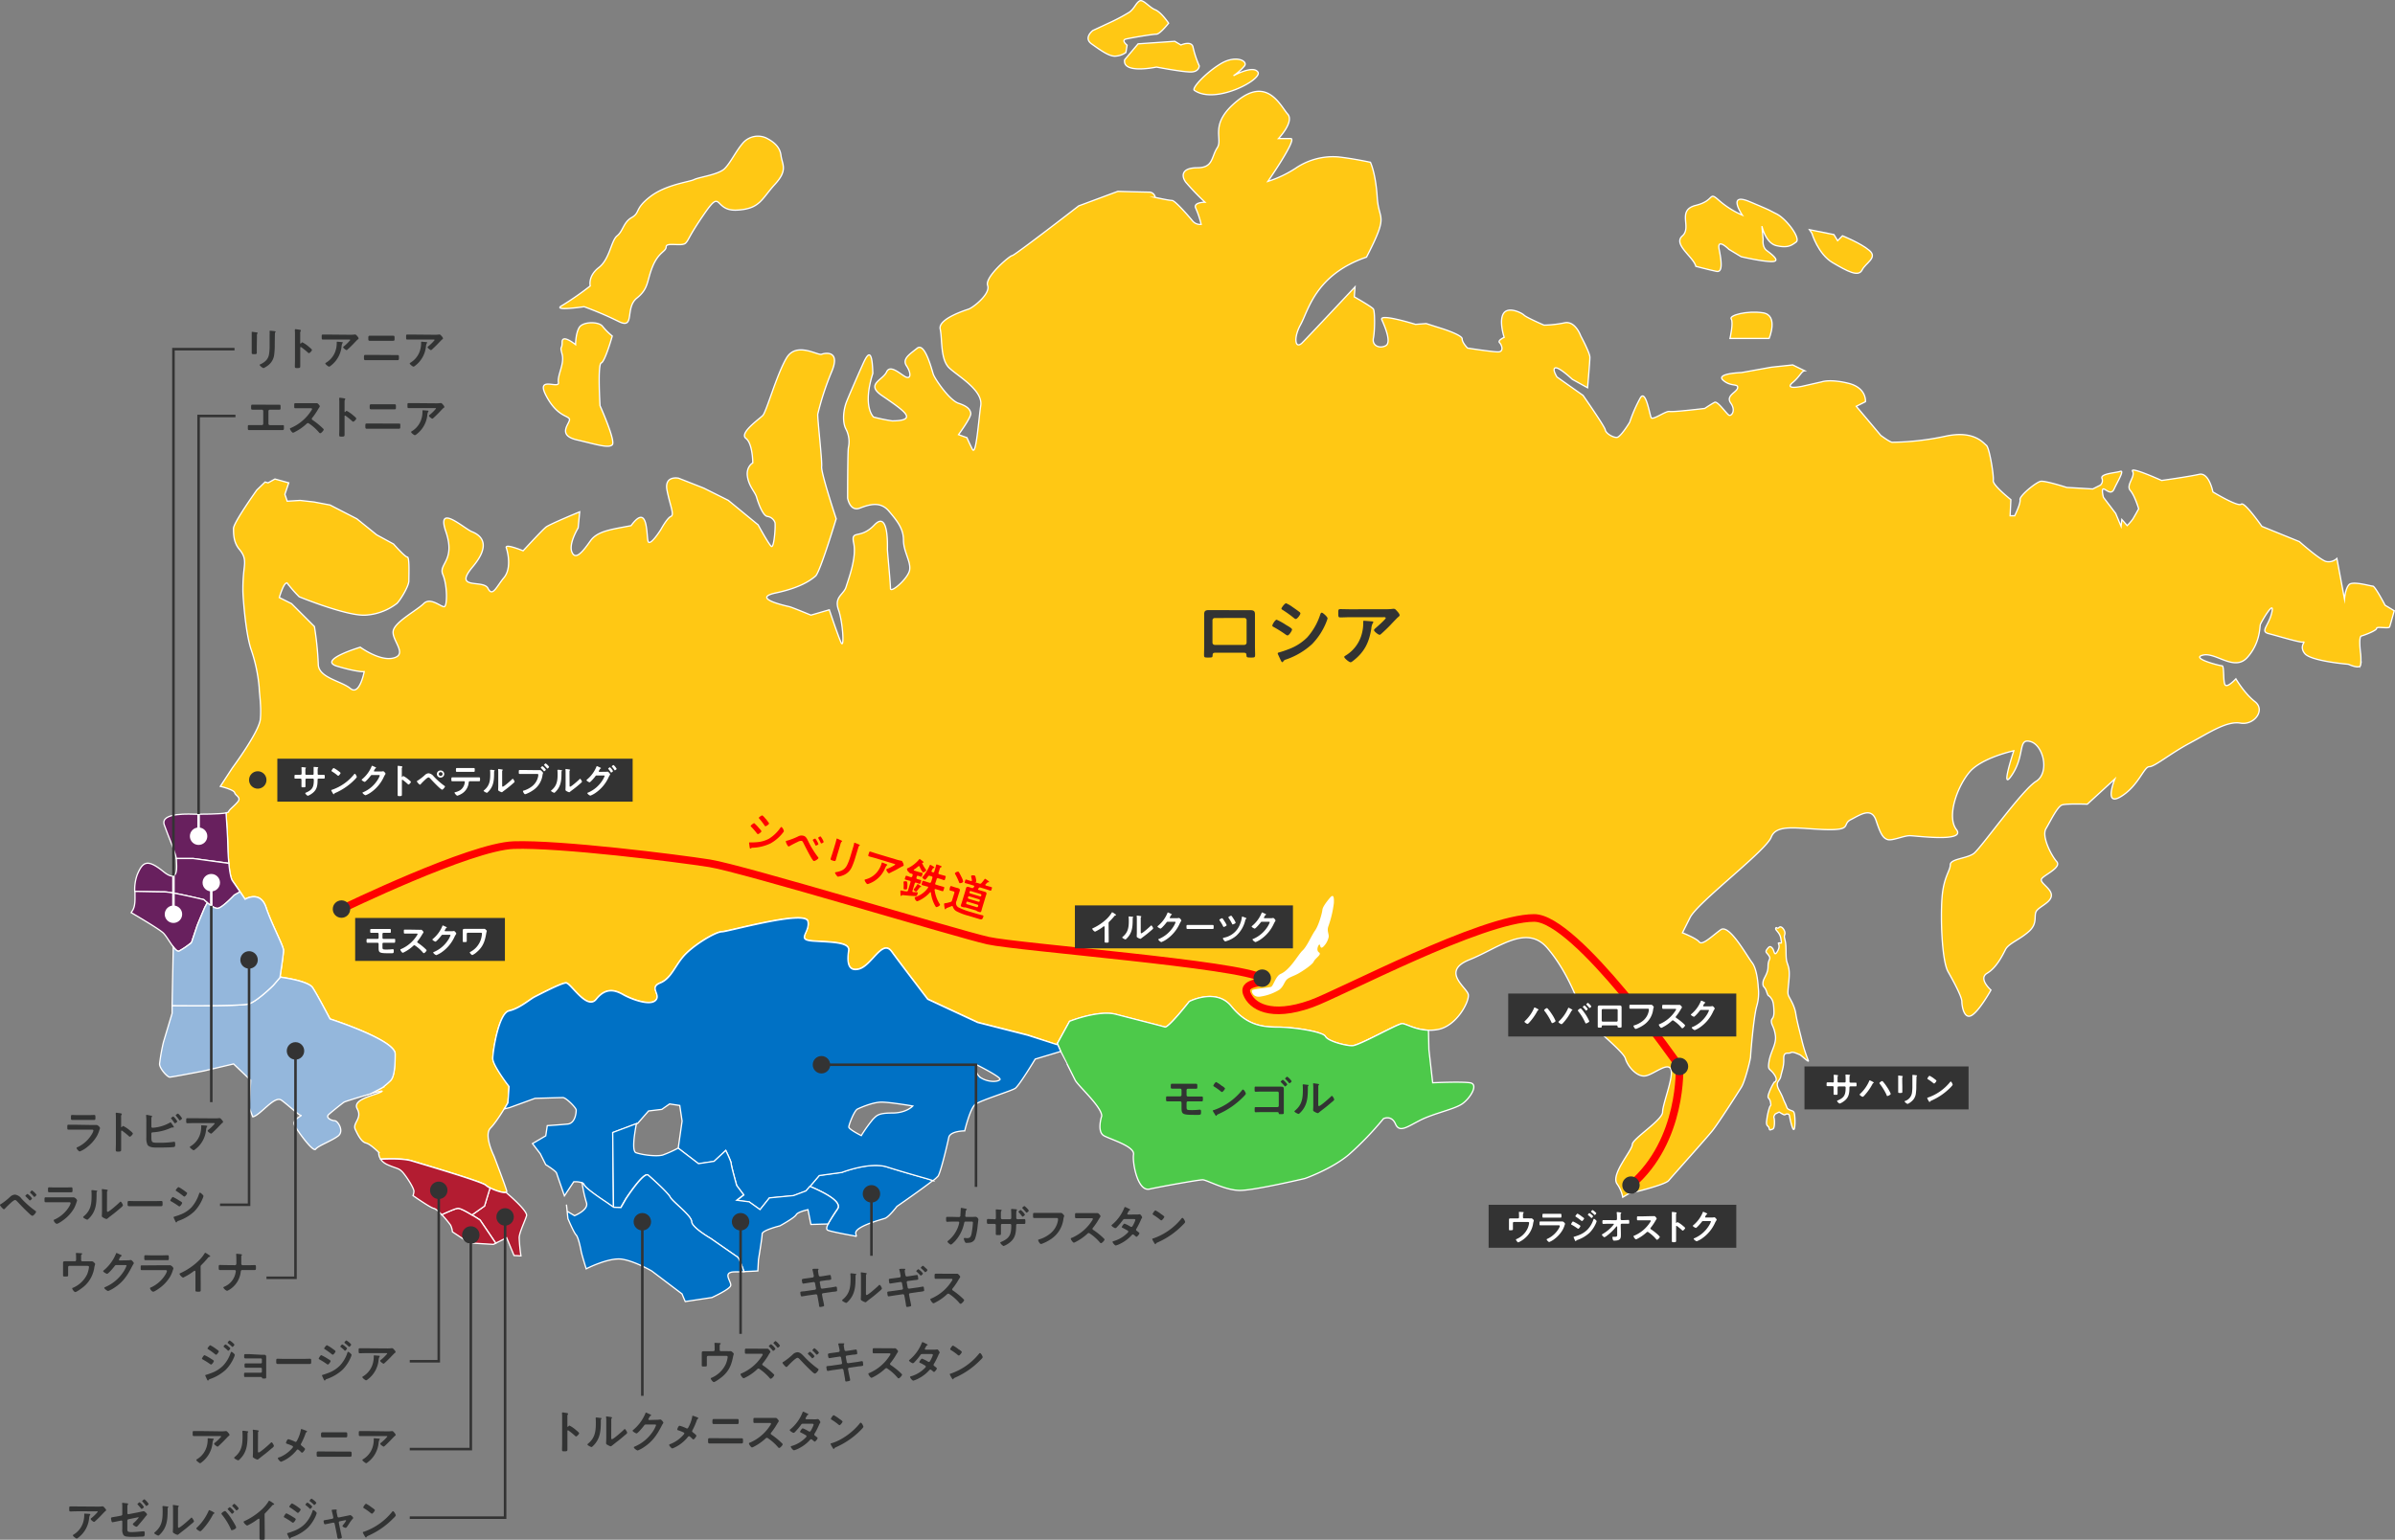 <svg xmlns="http://www.w3.org/2000/svg" viewBox="0 0 941.98 605.78"><rect x="0" y="0" width="941.98" height="605.78" fill="#808080" stroke="none"/><defs><style>.cls-1{fill:#ffc814;}.cls-1,.cls-15,.cls-2,.cls-3,.cls-4,.cls-6,.cls-7,.cls-8{stroke:#fff;}.cls-1,.cls-13,.cls-15,.cls-2,.cls-3,.cls-4,.cls-6,.cls-7,.cls-8,.cls-9{stroke-miterlimit:10;}.cls-1,.cls-2,.cls-3,.cls-4,.cls-6,.cls-7,.cls-8{stroke-width:0.5px;}.cls-2,.cls-5{fill:#0071c5;}.cls-3{fill:#4dc94a;}.cls-4{fill:#68205e;}.cls-13,.cls-15,.cls-6,.cls-9{fill:none;}.cls-7{fill:#94b7dc;}.cls-8{fill:#b31c31;}.cls-9{stroke:red;stroke-width:3px;}.cls-10{fill:#fff;}.cls-11{fill:#333;}.cls-12{fill:red;}.cls-13{stroke:#333;}.cls-14{fill:#323333;}</style></defs><g id="レイヤー_2" data-name="レイヤー 2"><g id="地図"><path class="cls-1" d="M938.08,238.12s-3.92-7.52-4.82-7.52-7.83-2.11-9.33-.61-1.81,5.72-1.81,5.72l-3-16a4.74,4.74,0,0,1-4.21,1.2c-2.41-.6-10.54-7.82-10.54-7.82l-14.75-6s-6.92-9.93-8.12-8.73-11.14-4.82-11.14-4.82-1.51-7.82-5.42-6.92-14.75,2.41-14.75,2.41-12.64-5.72-11.43-3.61-2.71,5.42-.91,7.52,3.31,7.23,3.31,7.23-1.8,3.31-2.4,4.21a23.94,23.94,0,0,1-2.11,2.41l-2.11-2.41-.3,2.71L832.12,202l-4.81-6.32s-.91-3.31,0-3.31,3,2.71,4.21,0,4.22-7.52,2.41-6.92-7.83.9-7.22,2.71a2.38,2.38,0,0,1-.61,2.71l-3,1.5-10.23-.6s-8.43-2.71-10.23-2.41-8.43,5.72-8.13,7.22-2.11,6.33-2.11,6.33h-1.8l.3-6.33s-7.23-5.72-6.93-7.52-1.5-12.94-2.71-13.85-4.81-6-16-3.61A105.42,105.42,0,0,1,744.23,174c-.9,0-4.51-2.71-4.51-2.71l-9.63-11.44,3.61-1.8s.6-5.42-6.62-7.23-10.54-.6-10.54-.6L708.71,152s-7.22,1.5-3.61-1.51c2.81-2.34,3.44-4.49,4.71-4.62-1.91-.9-4.71-2.3-4.71-2.3l-8.43.9-11.73,2.11s-10.24.3-7.23,3,6,1.2,5.72,3-4.82,3-2.71,6,.3,5.12-.6,4.81-4.51-5.72-5.72-5.11-3.91,2.41-3.91,2.41-12.34,1.5-13.85,1.2-6.62,3.61-7.22,2.41-2.11-11.14-4.22-7.83a57,57,0,0,0-4.21,9.63s-3.61,6-5.12,6-4.21-1.5-4.51-3-8.73-13.54-8.73-13.54l-10.24-7.23s-2.1-3.31-.6-3.61,6.62,4.52,6.62,4.52l6,3.31s.91-10.24.91-12-3.61-8.43-3.61-8.43-2.11-6-6.33-5.12a43.31,43.31,0,0,1-8.12.91s-6.92-3-7.83-3.92-6.32-3.61-8.13-.6.31,9.33.31,9.33-2.71,1.21-1.81,2.11,1.81,3.61-.6,3.61-12-1.5-12-1.5-2.11-2.11-2.11-3.62-7.52-3.91-7.52-3.91l-6.63-2.11-4.21.31s-14.45-4.52-13.24-1.81,3.91,9,1.5,10.23-5.42,0-4.81-3,.6-10.53,0-11.43-7.53-4.82-7.53-4.82l.3-3.91s-18.06,19.26-20.77,22-3.61-1.81-.6-7.22,5.72-19.57,25.89-26.49c9-17.46,4.81-13.85,4.21-23.48S539,63.84,539,63.84s-6.92-1.5-12.64-2.1a26.07,26.07,0,0,0-16.86,4.51,44.65,44.65,0,0,1-10.83,5.12s11.73-16.86,9-16.86h-4.82s6.32-6.62,3.61-9.63-7.82-14.75-19.56-5.42-5.72,15-8.13,18.66S477.25,66,470.92,66s-6.32,3.31-4.51,5.72a101.43,101.43,0,0,0,7.52,7.83s-4.81,0-3.61,2.4a35.09,35.09,0,0,1,2.11,6.33A3.85,3.85,0,0,1,469.12,87c-1.21-1.5-6.93-8.13-8.13-8.13s-6.62-1.2-6.62-1.2A2.45,2.45,0,0,0,452,75.58c-2.11,0-12.34-.3-12.34-.3L424.27,81S399,100.57,398.08,100.57s-10.84,8.42-9.63,11.73-5.72,8.73-7.53,9.33-12,3.92-11.13,7.83,0,12,3.61,15.35,13.24,8.73,12.34,14.75-1.81,20.17-3.31,17.16-2.11-4.52-2.11-4.52L377,171s5.12-6.92,4.82-8.43-1.21-2.71-4.82-3.91-9.33-9.63-9.93-11.44-3.31-12.64-6.32-10.23-6,4.21-4.22,6.92,1.81,5.12,0,4.51-6.32-5.41-7.82-2.1-8.43,4.81-1.81,9.33,9.93,6.92,9.63,8.43-4.51,1.5-5.72,1.5a73.25,73.25,0,0,1-7.22-1.5s-4.51-3.92-.3-17.16c-.3-12-2.71-6.32-4.21-3s-4.52,10.23-6,13.84-1.81,8.43-.31,11.14a10.85,10.85,0,0,1,.91,7.23c-.3,1.5-.3,19.86-.3,19.86s.9,5.42,4.81,3.92,8.13-2.72,11.44,1.2,5.72,6.92,5.72,11.44,3,8.43,2.41,11.74-7.53,9.33-7.53,7.22-1.2-14.45-1.2-15.35.6-15.65-5.12-9.63-9.33,1.5-8.13,7.22-2.1,14.15-3,17.16-4.81,3.91-3,9,2.41,16.25.91,12.64-4.52-12.64-4.52-12.64l-7.22,2.1s-7.22-3-8.43-3.31-15.35-3.31-5.42-5.41,13.85-5.12,15.65-6.63,8.13-22.57,8.13-22.57-6-18.06-5.72-20.47-1.8-19.86-1.5-20.77a108.89,108.89,0,0,1,5.42-16.55c3.61-8.43-2.41-7.53-3.92-6.93s-9.93-5.11-13.84,1.51S301.46,162,300,163.47s-9.34,6.93-6.63,9,2.71,9.64,2.71,9.64-2.71,1.5-2.1,5.41,3,6,3.61,8.13,2.4,7.22,4.21,7.53a3.69,3.69,0,0,1,3,2.4c.3.91-.3,10.54-1.5,9.33s-5.12-8.42-5.12-8.42l-11.74-9.64-9.63-4.81-9.93-3.91s-5.72-1.21-4.52,4.81,3,9.63,1.51,10.24-3.92,5.11-3.92,5.11-4.51,7.23-5.11,4.52,0-15.05-6.63-6c-7.82,1.5-13.24,2.1-16,6s-5.72,7.82-7.22,4.51,2.41-9.63,2.41-9.63l.6-6.32s-11.74,4.82-13.25,6-9,9.33-9,9.33-7.22-3-6.62-1.2,2.11,8.12-.9,11.74-4.52,7.82-6.32,4.21-13.85.9-6-8.43,2.71-12.64-.3-13.84-14.15-11.44-10.24,0-3,12.64-1.2,16.85,1.81,12.34.6,12.64-5.42-3.91-8.13-1.2-11.43,7.22-12,10.83,5.72,9,.3,10.54-13.24-4.21-13.24-4.21-17.16,5.11-9,7.52,10.54,2.11,10.54,2.11-1.81,9.63-5.42,6.62-12.64-4.21-12.64-9.63a123,123,0,0,0-1.51-14.75l-9-9-4.82-2.41s2.11-7.22,3.32-5.42a49.57,49.57,0,0,0,4.51,5.12S136.82,242.64,144,242a22.42,22.42,0,0,0,12-4.51c.9-.6,4.81-6.62,4.81-9s.3-9.33-.6-9.33-5.42-5.12-5.42-5.12l-6.62-3.61-7.82-6.32-10.54-5.42-6.32-1.2-5.42-.61-5.11.3-.91-2.7,1.51-4.52-5.42-1.5-2.71,1.5-1.16-.33L101,192.8s-9.15,12.81-9.15,15.09,0,5.49,2.29,8.23S96.4,220.7,96,223.9a67.91,67.91,0,0,0-.46,8.69c0,1.37.91,16,3.2,22.87a62,62,0,0,1,3.2,15.09c0,1.83.92,7.32.46,12.35s-11,19.21-11,19.21l-4.75,7.27c2,.46,5.42,1.56,5.65,2.49.3,1.2,2.71,1.8,1.2,3.61s-3.31,3-3.61,3.91c0,.16-.42.29-1,.4.27,4,.67,10.23.67,12,0,2.74.46,12.8,1.83,14.63s5,7.32,5,7.32,5.95-3.66,8.23,3.2,6.87,15.09,6.87,16.92-1.38,10.52-1.38,10.52,11,1.37,12.81,4.12,6.86,12.35,6.86,12.35,25.61,8.23,25.61,13.72-.46,9.14-1.83,10.52a34.91,34.91,0,0,1-3.2,2.74l-4.84,2.51c3.1-.86,5.49-1.42,4.59-.86-2.11,1.35-11.74,2.89-9.62,6.74s-1.93,5.59-.77,8.09,2.5,5,4.23,5.39,5,3.66,5,3.66a4.3,4.3,0,0,0,.76,2.65c3.3-.17,9-.3,12.08.63,4.57,1.38,27.89,8.24,29.27,9.61s8.69,4.12,8.23,2.29-5-13.72-5-13.72-4.12-8.24-1.38-11,6.87-10.06,6.87-10.06l.45-6.41s-6.4-8.23-6.4-11,2.29-17.84,6.4-18.75,8.24-4.58,10.06-5.49,10.52-5.49,12.35-5.49,8.23,11,11.89,6.4,7.32-3.66,10.52-1.83,10.52,4.58,12.81,2.29-2.74-5,1.83-6.86,5.95-7.32,10.06-11.43,11.89-8.69,14.18-8.69,32.93-8.69,33.84-4.12-5,7.32,2.29,7.77,14.18.46,13.72,3.66-.91,8.69,4.12,7.32,9.14-11.89,12.8-6.86,14.18,18.75,14.18,18.75l19.67,9.15,19.66,5L415.64,411l5-9.15s11.43-4.57,18.29-2.74,17.84,4.57,19.21,5,9.6-10.06,9.6-10.06,10.53-5.49,16.47,1.83,11.89,8.23,18.3,8.23,17.83,1.83,18.75,3.66,7.77,3.66,10.52,3.66,17.83-8.69,19.66-8.69,6.86,3.66,14.18,2.28,12.35-11,11.89-13.72-11-9.14.46-13.72,22.41-14.18,30.64-4.57S621,395,622.36,398.61s16,14.64,16.92,17.84,4.58,7.32,7.78,6.86,8.69-5.49,10.06-2.75-3.2,13.72-3.2,16.93S642,448,642,450.29s-8.69,11.89-5.95,15.55a13.41,13.41,0,0,1,2.2,5.19l2.41-1.44s14.14-3.31,15.65-5.12,14.75-16.55,17.16-19.56,9.93-14.75,11.43-17.16,3.62-11.14,3.62-12,1.2-15.65,2.41-19.87a18.25,18.25,0,0,0,.6-7.52s-.3-6.92-2.41-9.63-9-15.35-12.34-12.95-7.23,6.33-8.43,4.82-6.62-3.61-6.62-3.61l3-6c3-6,29.8-26.19,31.9-31.61s10.54-3.31,21.37-3,6.33-2.1,9.94-3.91,8.12-5.12,9.93.3,2.71,6.93,4.52,7.53,6.32-1.51,8.72-1.51,22.28,2.71,18.37-2.41.3-16.85,5.11-22.57,17.46-8.43,17.46-8.43-5.72,17.16-.6,9.33,2.11-14.45,7.22-12.94,7.53,12.34,2.11,15.65-21.67,26.19-24.38,28.3-9.33,2.1-9.33,4.51S764.4,345,763.8,353.4s0,24.69,2.4,28.9,5.42,9.93,5.42,11.74.9,7.22,3.91,5.42,7.53-9.94,7.53-9.94-5.12-4.51-1.5-6.62,6-6.92,7.22-9.33,5.72-3.91,9.33-7.22,1.51-6.32,3-8.13,5.72-3.31,5.72-6-4.51-4.82-3.91-6.32,8.12-4.52,6-6.92-6-9.94-4.22-12.95,4.52-8.73,6.32-9.33,9.94-.3,9.94-.3l10.83-9.93s-4.51,11.14,2.41,6.92,9-11.74,11.14-11.74,8.12-5.11,16-9.33,14.45-8.73,19.87-7.82,9.93-5.12,5.71-8.43-7.52-9-7.52-9-3.31,3.61-4.21,2.41-.3-7.53-1.21-7.53-12.64-3-7.52-4.21,12.34,6.62,17.46.9,4.81-12,5.11-12.94,5.72-10.24,4.52-4.82-4.82,7.52-1.21,8.43,12.34,3.61,13.55,3.31-1.81,1.5.6,4.51,17.16,4.22,17.16,4.22,4.51,2.1,4.81.3a20.72,20.72,0,0,0,0-4.52s-.9-6.62.3-6.92,6-2.11,6-3,4.82.3,5.12-.6,1.81-6.32,1.81-6.32Z"/><path class="cls-1" d="M240.81,132.21a26.07,26.07,0,0,1-3.85-3.85c-1.45-1.92-7.7-1.92-9.14.48s-1.44,6.74-1.44,6.74-5.29-4.33-5.29-1-1,1,0,4.81-1.93,8.18-1.45,11.07-9.14-2.89-4.81,5.29,8.66,7.69,9.14,9.14-5.29,6.25,2.89,8.17,12.5,3.37,13.95,1.93S236,159.63,236,159.63s-1-16.36.48-16.84S240.81,132.21,240.81,132.21Z"/><path class="cls-1" d="M229.74,120.67s-13,1.92-8.65-.48a114.28,114.28,0,0,0,11.06-7.7s-1-3.85,3.36-7.22,4.81-10.58,7.22-12.5,2.4-5.29,5.77-7.22,1-3.36,7.22-8.17,15.39-5.77,17.31-6.74,9.62-1.92,12-4.32,4.32-6.74,7.21-10.1a7.83,7.83,0,0,1,9.14-1.93c1.92,1,5.29,2.89,5.77,6.73s2.89,5.78-2.4,11.55-5.78,9.62-14.91,10.1-5.78-8.66-12.51,1-6.25,10.58-7.7,12S262,95.18,262,97.1s-2.89,1.92-5.29,7.69-1.44,8.66-6.25,12.51-.49,12.51-7.22,9.14A136.32,136.32,0,0,0,229.74,120.67Z"/><path class="cls-1" d="M469.75,35.53c-1.18-.83,4.81-7.21,10.58-10.58s10.59-1,9.14,1a21,21,0,0,1-4.33,3.85s7.7-4.33,9.62-1.44S477.93,41.3,469.75,35.53Z"/><path class="cls-1" d="M442.34,23.51l5.29-6.26,14.43-1,2.4,1.45s4.33-1.93,4.81,1a38.78,38.78,0,0,0,2.41,7.21s0,2.41-3.37,2.41-13.47-1.93-13.47-1.93S441.37,29.28,442.34,23.51Z"/><path class="cls-1" d="M429.83,12s-3.85,2.89-.48,5.29,6.73,4.82,9.14,4.82a8,8,0,0,0,4.33-1.45l.48-2.88s-2.41-1.93-.48-2.41,10.58-1.92,12-1.92,4.81-4.33,4.81-4.33-2.88-4.33-5.29-5.29S449.55-.54,448.11.42s-1.93,2.89-3.85,4.33a73.52,73.52,0,0,1-8.18,4.33Z"/><path class="cls-1" d="M667,104.79c-1-3.84-9.14-8.65-5.29-12s-2.4-10.1,5.29-12,4.81-5.77,9.14-1.92a35,35,0,0,0,9.14,5.77s-6.25-9.14,2.89-5.29,6.73,2.89,10.58,4.81,9.62,9.62,7.69,11.06-3.36,2.41-7.69,1.45-5.77-7.7-5.77-7.7l.48,5.29s-.48,2.89,1.44,4.33,5.77,4.33,1.92,4.33-12-1.92-12-1.92l-4.81-2.89s-4.81-4.81-3.85,0,1.45,9.14-1,8.66S667,104.79,667,104.79Z"/><path class="cls-1" d="M712.65,91.81s2.4,8.17,8.17,11.54,10.1,5.77,11.55,2.89,6.25-4.81,2.88-7.7-10.58-5.77-10.58-5.77l-1.92,1.92-1.45-2.4-9.61-1.93Z"/><path class="cls-1" d="M680.42,133.17h15.39s3.85-9.14-2.4-10.1-13.47,1-12.51,2.41S680.42,133.17,680.42,133.17Z"/><path class="cls-1" d="M699.75,437.52c-.23.12-1.29.61-1.49.76s-.73,1.05-.52,1.5.43,4.15-.53,4.44-1.2.71-1.42-.4-1.41-.43-.87-3.48a24.08,24.08,0,0,1,1-4.5c.45-1.36.79-.36.4-2.33s-1.54-.95-.52-3.65a21.66,21.66,0,0,1,2-4.07s1.82-.47,0-3.11-2.64-1.33-2-5.19,3-6.73,2.47-10.2-1.45-3.83-1.56-5.35,1.15-.81,1-4.32-.52-4.12-1.36-5.23-.75.1-1.53-2.25-1.52-1.5-1.43-3.44,2-3.38,2-6.39,1.22-2.79.44-4.14-1.75-1.47-.87-2.65,1.25-1.47,2.13-.48.65,3.62,2.07,1.12-.39-3.21.63-3.19,1,.58.63-1.78-2.29-3.26-2-4,.44.54,1.34-.33,2.54,1.29,2.25,2.61-.32.58.18,2.95.05,6.09.61,8,1.25,2.67.8,7.37-.56,5.1,0,6.25,2.25,3.73,2.7,6.73,1.6,7.17,2.32,10.21a56.83,56.83,0,0,0,2.55,8.12c.7,1.49-2.62-1.93-3.41-2.2s-2.59-1.29-3.49-.73-2.81-.72-2.7,2.4-.78,4.92-1.18,6.95-2.44,2-.63,5.39,1.23,2.78,2.3,5,.52,2.1,1.87,2.76,1.8.09,2,3-.11,7-1.24,3.1-.61-4.42-1.66-4.49-.67.75-2,0Z"/><path class="cls-2" d="M364.5,463.63s-8.88-2.45-15.62-4.6-17.77,2.15-17.77,2.15l-8.88,1.22-3.7,4.35c6.46,2.73,12.7,6.19,10.9,8.89-3.48,5.22-5.21,7.83-3.77,8.4s7.83,1.74,7.83,1.74l3.41.64a3.64,3.64,0,0,1-.33-1.34c0-2.61,9.94-5.22,11.5-5.75s4.71-4.7,4.71-4.7,9.82-6.78,14.2-10.24Z"/><path class="cls-3" d="M422.86,424.94c1,2.1,10.46,10.46,10.46,14.12,0,0-2.1,6.28,1,7.85s12,4.18,11.51,7.32,1.57,14.64,6.27,13.6,19.35-3.66,20.92-3.66,8.89,4.18,14.65,4.18,25.62-4.71,25.62-4.71,10.46-3.66,17.26-9.41a124.45,124.45,0,0,0,13.59-14.12s3.14-1.57,4.71,2.09,4.71,1.05,9.94-1.57,13.07-4.18,16.21-6.27,6.8-7.85,3.14-8.37-14.65,0-14.65,0L562,412.92l-.17-7.61c-5.23-.16-8.84-2.58-10.33-2.58-1.83,0-16.92,8.69-19.66,8.69s-9.61-1.83-10.52-3.66-12.35-3.66-18.75-3.66-12.35-.91-18.3-8.23S467.77,394,467.77,394s-8.23,10.52-9.6,10.06-12.35-3.2-19.21-5-18.29,2.74-18.29,2.74l-4.82,8.77,1.26,2.86S421.81,422.85,422.86,424.94Z"/><path class="cls-4" d="M90,339.63c-.3-3.13-.42-6.4-.42-7.79,0-1.82-.4-8-.67-12-2.66.5-9.92.5-11.65.5-2.11,0-14.45-.9-12.64,4.22,1.65,4.69,4.31,10.63,4.74,13.21h6.62Z"/><path class="cls-4" d="M80.22,354s3.68,3.67,5.52,3.37,6.43-5.21,6.43-5.21l2.25-1.27c-1.09-1.61-2.36-3.46-3-4.38s-1.13-3.81-1.41-6.84l-14-1.91H69.32a4.16,4.16,0,0,1,.07.63c0,2.11,1.2,9.63-5.12,4.52S56.15,339,54,344.07a17,17,0,0,0-1,6.63c4.1.08,9.67.2,11.52.2C67.66,350.9,80.22,354,80.22,354Z"/><path class="cls-4" d="M70.42,374.18a31.8,31.8,0,0,0,4.9-3.37s1.84-5.52,2.15-6.43S80.53,357,80.53,357l1-1.85c-.79-.65-1.35-1.21-1.35-1.21S67.66,350.9,64.6,350.9c-1.85,0-7.42-.12-11.52-.2,0,3.05.26,5.89-1.15,7.82-.12.17-.22.35-.33.54,3.26,1.9,11.24,6.62,12.69,8.07C66.13,369,68.89,374.79,70.42,374.18Z"/><path class="cls-5" d="M417.11,413.44l-1.26-2.86-.21.38L404.2,407.3l-19.66-5-19.67-9.15s-10.52-13.72-14.18-18.75-7.77,5.49-12.8,6.86-4.58-4.12-4.12-7.32-6.4-3.2-13.72-3.66-1.37-3.2-2.29-7.77-31.55,4.12-33.84,4.12-10.06,4.57-14.18,8.69-5.49,9.6-10.06,11.43.46,4.57-1.83,6.86-9.6-.46-12.81-2.29-6.86-2.74-10.52,1.83-10.06-6.4-11.89-6.4-10.52,4.57-12.35,5.49-5.94,4.57-10.06,5.49-6.4,16-6.4,18.75,6.4,11,6.4,11l-.45,6.41s-.56,1-1.4,2.38l1.94-.46,10.11-3.68s9.8-.3,11-.3,5.2,4,5.2,4.9-.3,5.21-3.37,5.51-8,.62-8,.62l-.61,4-5.21,3.06,3.06,4,2.15,4.29s4,2.45,4.28,3.37,3.07,8.89,3.07,8.89l3.67-5.52s3.37-.3,4,1.23,8.57,6.74,8.57,6.74l3.07,2.14-.31-29.41,9.8-3.67,4.29-4.9,5.21-.62,3.06-2.14,4,.61.92,6.13-1.53,10.72,8,6.13,6.12-.92,4.6-4.29s2.14,4.29,2.14,5.21,2.15,8.57,2.15,8.57l2.75,3.68-2.75,2.14,4.9.62,4.29,3.06,3.67-4.6,9.5-.91,4.9-1.84,5.21-6.13,8.88-1.22s11-4.29,17.77-2.15,15.62,4.6,15.62,4.6l2.48.76a13.24,13.24,0,0,0,2-1.79c1.05-1.57,3.66-12.55,4.19-15.17s6.27-2.61,6.27-2.61,2.09-8.89,4.19-10.46,14.12-5.23,15.68-6.28,7.85-11.5,7.85-11.5l10-3A.49.49,0,0,1,417.11,413.44ZM351,437.89c-5.51,0-6.12.92-7.65,2.45a56,56,0,0,0-4.6,6.44s-4.9-2.45-4.9-3.37,2.14-6.44,3.37-7.05,6.13-2.75,9.5-2.75S359,435.14,359,435.14,356.54,437.89,351,437.89Zm42.28-13.17c-.61.92-4.29,1.23-7.35-.61a4.39,4.39,0,0,1-1.84-5.21S393.91,423.8,393.3,424.72Z"/><path class="cls-6" d="M417.11,413.44l-1.26-2.86-.21.38L404.2,407.3l-19.66-5-19.67-9.15s-10.52-13.72-14.18-18.75-7.77,5.49-12.8,6.86-4.58-4.12-4.12-7.32-6.4-3.2-13.72-3.66-1.37-3.2-2.29-7.77-31.55,4.12-33.84,4.12-10.06,4.57-14.18,8.69-5.49,9.6-10.06,11.43.46,4.57-1.83,6.86-9.6-.46-12.81-2.29-6.86-2.74-10.52,1.83-10.06-6.4-11.89-6.4-10.52,4.57-12.35,5.49-5.94,4.57-10.06,5.49-6.4,16-6.4,18.75,6.4,11,6.4,11l-.45,6.41s-.56,1-1.4,2.38l1.94-.46,10.11-3.68s9.8-.3,11-.3,5.2,4,5.2,4.9-.3,5.21-3.37,5.51-8,.62-8,.62l-.61,4-5.21,3.06,3.06,4,2.15,4.29s4,2.45,4.28,3.37,3.07,8.89,3.07,8.89l3.67-5.52s3.37-.3,4,1.23,8.57,6.74,8.57,6.74l3.07,2.14-.31-29.41,9.8-3.67,4.29-4.9,5.21-.62,3.06-2.14,4,.61.92,6.13-1.53,10.72,8,6.13,6.12-.92,4.6-4.29s2.14,4.29,2.14,5.21,2.15,8.57,2.15,8.57l2.75,3.68-2.75,2.14,4.9.62,4.29,3.06,3.67-4.6,9.5-.91,4.9-1.84,5.21-6.13,8.88-1.22s11-4.29,17.77-2.15,15.62,4.6,15.62,4.6l2.48.76a13.24,13.24,0,0,0,2-1.79c1.05-1.57,3.66-12.55,4.19-15.17s6.27-2.61,6.27-2.61,2.09-8.89,4.19-10.46,14.12-5.23,15.68-6.28,7.85-11.5,7.85-11.5l10-3A.49.49,0,0,1,417.11,413.44ZM351,437.89c-5.51,0-6.12.92-7.65,2.45a56,56,0,0,0-4.6,6.44s-4.9-2.45-4.9-3.37,2.14-6.44,3.37-7.05,6.13-2.75,9.5-2.75S359,435.14,359,435.14,356.54,437.89,351,437.89Zm42.28-13.17c-.61.92-4.29,1.23-7.35-.61a4.39,4.39,0,0,1-1.84-5.21S393.91,423.8,393.3,424.72Z"/><path class="cls-2" d="M318.53,466.75,317,468.53l-4.9,1.84-9.5.91-3.67,4.6-4.29-3.06-4.9-.62,2.75-2.14-2.75-3.68s-2.15-7.65-2.15-8.57-2.14-5.21-2.14-5.21l-4.6,4.29-6.12.92-8-6.12a45.48,45.48,0,0,1-6.13,2.75c-2.46.61-7.66,0-10.42-.92-1.62-.54-.81-6.58.14-11.47l-9.33,3.5.31,29.41,2.84.1,2-3.48s7-10.73,8.7-9.28,7.83,7,8.7,8.7,8.4,7.25,8.4,9.57,7.54,6.66,7.54,6.66,9.57,6.67,10.44,7.25,2.61,5.8,2.61,5.8v0c1.73-.06,3.66-.15,5.54-.26l.24-4.41s1.45-8.7,1.45-10.15,7-3.18,7-3.18,5.8-3.19,6.38-4.35,4.64-2,4.64-2l1.16,5.8,6.72-.18a67.92,67.92,0,0,1,3.71-5.91C331.23,472.94,325,469.48,318.53,466.75Z"/><path class="cls-2" d="M289.14,500.39c1,0,2.18,0,3.49-.08v0s-1.74-5.22-2.61-5.8-10.44-7.25-10.44-7.25-7.54-4.34-7.54-6.66-7.53-7.83-8.4-9.57-7-7.25-8.7-8.7-8.7,9.28-8.7,9.28l-2,3.48-2.84-.1-3.07-2.14s-8-5.21-8.57-6.74a1.56,1.56,0,0,0-.81-.79,50.4,50.4,0,0,0,1.67,7.74c1.16,2.9-4.64,5.22-4.64,5.22l-2.9-1.74-.29-2.61.58,5.51s2.32,5.5,3.19,6.37,1.74,4.93,2,6.38,2,7,2,7,9-4.64,14.2-3.77,11.6,4.64,11.6,4.64l11.89,9s.8,2,1.27,3L280,510.49s6.73-3.06,7.35-4.59S283.63,500.39,289.14,500.39Z"/><path class="cls-7" d="M129.79,400.9s-5-9.61-6.86-12.35c-1.72-2.58-11.54-3.95-12.69-4.1l-2.75,3.21s-6.43,6.43-9.8,7.35-30,.61-30,.61v3.06L64.29,410a76.54,76.54,0,0,0-1.53,8.58c0,1.83,3.07,5.2,4,5.2s13.47-2.45,13.47-2.45l11.64-2.75L98.6,425,98,435.75l1.42,3.63s0,0,.08,0c3.08-.77,8.47-8.47,11.17-6.54s6.93,6,7.7,6-3.66,1.54-2.51,3.85,7.32,10.78,8.28,9.43,6.36-3.27,8.86-5.2-.19-6-1.35-6-3.85-1.15-2.31-2.5,5.39-4.43,6-4.81c.33-.23,6-2,10.23-3.19l4.84-2.51a34.91,34.91,0,0,0,3.2-2.74c1.37-1.38,1.83-5,1.83-10.52S129.79,400.9,129.79,400.9Z"/><path class="cls-7" d="M97.69,395c3.37-.92,9.8-7.35,9.8-7.35l2.75-3.21-.12,0s1.38-8.69,1.38-10.52-4.58-10.06-6.87-16.92-8.23-3.2-8.23-3.2-.9-1.36-2-2.94l-2.25,1.27s-4.59,4.9-6.43,5.21c-1.13.19-2.93-1.12-4.17-2.16l-1,1.85s-2.76,6.44-3.06,7.36-2.15,6.43-2.15,6.43a31.8,31.8,0,0,1-4.9,3.37c-.61.24-1.42-.55-2.29-1.7l-.47,23.14S94.32,395.93,97.69,395Z"/><path class="cls-8" d="M199,469.11c-1,.37-4.19-.7-6.28-1.75l-2.17,7.12L185.64,478c1.74,1,3.19,2,3.19,2l6.15,9.1,4.29-2.15,2.9,7,2.73.16a62.68,62.68,0,0,1-.7-7.12c0-2,2.32-6.66,2.9-8.69C207.55,476.66,201.61,471.34,199,469.11Z"/><path class="cls-8" d="M185.64,478c-2.07-1.25-4.56-2.62-5.5-2.62-.72,0-3.44,1.15-6.38,2.49a42.15,42.15,0,0,1,3.48,4.18,8,8,0,0,1,.71,2.6l6.54,4.35,9.56.58.93-.46-6.15-9.1s-1.45-1-3.19-2"/><path class="cls-8" d="M185.64,478l4.93-3.49,2.17-7.12a6.92,6.92,0,0,1-1.66-1.06c-1.38-1.37-24.7-8.23-29.27-9.61-3.12-.93-8.78-.8-12.08-.63h0a5.46,5.46,0,0,0,.43.55l0,0a5.81,5.81,0,0,0,.56.54l.06.05a5.78,5.78,0,0,0,.6.43l.18.12a9.35,9.35,0,0,0,.84.44c3.85,1.73,4.63,1.16,6.55,3.66s4,6,3.85,6.93a6.61,6.61,0,0,1-.35,1.59c3.13,2.16,7.08,4.78,8.09,5,.75.12,2,1.22,3.19,2.49,2.94-1.34,5.66-2.49,6.38-2.49C181.08,475.35,183.57,476.72,185.64,478Z"/><path class="cls-9" d="M641.48,466.26c20.58-17.5,19.07-46.69,19.07-46.69S620,361.15,603.39,361.15c-20.51,0-76.37,29.74-87.73,33.78-16,5.69-23.35.87-25.26-4-2.14-5.5,9.81-3.68,6.05-6.07-8.61-5.48-95.93-12.13-107.85-14.79s-96.82-28.43-109.48-30.42-58.92-7.79-77.1-7.16c-17.05.59-67.71,25.19-67.71,25.19"/><path class="cls-10" d="M503.7,383.16c-2,.86-2.86,4.8-3.82,5.11s-7,.81-7.39,1.31.38,3.07,3.4,2.48a19.69,19.69,0,0,0,7.18-2.6c1.64-1.14,2-2.9,2.88-3.91s2.54-1.39,4.43-2.39,5.8-3.66,6.3-4.79,2.27-2.25,2.4-3-.63-.51-.88-1.52.65-2.68.89-2.16.24,1.66,1.25.9a7.57,7.57,0,0,0,2.14-3.53c.5-1.38-.76-2.64,0-4.66a42.68,42.68,0,0,0,2.14-9.07c.13-2.27-.12-3.78-1.51-2.15s-2.9,3.66-3,4.79-1.39,6-2.9,8.16-3.15,6.21-4.92,7.85S507.53,381.47,503.7,383.16Z"/></g><g id="内容"><circle class="cls-10" cx="78.11" cy="328.99" r="3.43"/><circle class="cls-10" cx="83.1" cy="347.27" r="3.43"/><circle class="cls-11" cx="101.38" cy="306.86" r="3.43"/><circle class="cls-11" cx="134.31" cy="357.66" r="3.43"/><path class="cls-12" d="M295,331.43a21.67,21.67,0,0,0,2.26-.06A12.28,12.28,0,0,0,302.4,330a15.11,15.11,0,0,0,4.52-4.31c.12-.15.26-.37.49-.31a2.83,2.83,0,0,1,.9,1.69,4,4,0,0,1-.43.6c-.07.11-.15.18-.19.25a16,16,0,0,1-4.66,3.91,17.34,17.34,0,0,1-6.95,1.69,1,1,0,0,0-.8.31.26.26,0,0,1-.21,0c-.19-.06-.21-.48-.25-.72-.07-.47-.13-.94-.19-1.41a.33.33,0,0,1,0-.17C294.68,331.4,294.92,331.44,295,331.43Zm1.67-7.56a16.58,16.58,0,0,1,1.78,1.84c.38.41,1.11,1.16,1,1.44s-1.09,1.11-1.44,1a1,1,0,0,1-.34-.31,30.2,30.2,0,0,0-2.21-2.57c-.1-.11-.25-.23-.2-.38S296.37,323.77,296.7,323.87Zm4.68-1.5c.29.37.78,1,1,1.34a.4.4,0,0,1,.1.35c-.09.31-1.11,1.06-1.42,1-.14,0-.28-.23-.36-.35a26.44,26.44,0,0,0-2-2.59c-.1-.11-.24-.27-.2-.42s1.11-1,1.42-.87a7.63,7.63,0,0,1,1.23,1.33C301.28,322.23,301.34,322.32,301.38,322.37Z"/><path class="cls-12" d="M317.9,331a35.88,35.88,0,0,0,3.82,6.2c.1.12.22.27.17.42-.09.31-1.35,1.25-1.85,1.1-.28-.09-.75-.89-.93-1.18-1.11-1.9-2.11-3.88-3.1-5.85-.15-.3-.35-.77-.69-.87a2.8,2.8,0,0,0-1.55.39c-1,.47-2.3,1.13-3.26,1.69a.59.59,0,0,1-.45.11,4.19,4.19,0,0,1-1-2c.05-.17.43-.25.57-.28a26.72,26.72,0,0,0,4.44-1.74,2.81,2.81,0,0,1,1.85-.19C317,329,317.45,330.08,317.9,331Zm4,1.11a1.44,1.44,0,0,1-1.05.55c-.11,0-.16-.16-.19-.25-.25-.56-.57-1.15-.88-1.69,0-.09-.13-.19-.1-.3a1.63,1.63,0,0,1,1-.48A7,7,0,0,1,321.89,332.06Zm.88-3a7.06,7.06,0,0,1,1.19,2.15,1.45,1.45,0,0,1-1,.57c-.09,0-.18-.23-.28-.45,0-.06-.05-.13-.09-.19-.21-.44-.45-.87-.7-1.29,0-.09-.13-.19-.1-.29A1.49,1.49,0,0,1,322.77,329.07Z"/><path class="cls-12" d="M329.42,335.94c-.24.78-.44,1.58-.68,2.35-.16.54-.33.56-1.14.32s-1-.37-.88-.83c.24-.82.53-1.59.78-2.4l1.1-3.64c.14-.46.24-.92.36-1.38,0-.1.05-.21.08-.31s.09-.16.21-.13,1.19.54,1.42.64.58.25.54.41a.46.46,0,0,1-.15.16c-.22.16-.33.41-.49.95-.08.25-.15.57-.28,1Zm7,1.37a27.91,27.91,0,0,1-1.3,3.62,6.11,6.11,0,0,1-3.32,3.36,8.46,8.46,0,0,1-2.26.63c-.26-.08-1.18-1.3-1.09-1.61,0-.15.42-.19.58-.22,1.95-.37,3.33-1,4.21-2.88a22.88,22.88,0,0,0,1.22-3.26l1.13-3.74a10.22,10.22,0,0,0,.31-1.21c0-.09,0-.21.05-.3s.12-.15.26-.11a15.39,15.39,0,0,1,1.66.69c.12.07.33.15.28.31s-.12.13-.23.19a1.56,1.56,0,0,0-.34.71Z"/><path class="cls-12" d="M348.68,340c.12.06.36.13.3.32a.26.26,0,0,1-.15.14c-.3.17-.57.83-.73,1.14a10.83,10.83,0,0,1-6.35,6.07,1.38,1.38,0,0,1-.66.14c-.29-.09-1.14-1.33-1-1.64,0-.15.24-.17.53-.25a8.56,8.56,0,0,0,5.12-3.93,9.35,9.35,0,0,0,1.05-2.48c.05-.14.07-.22.24-.17S348.43,339.91,348.68,340Zm3.85-1.84a14.7,14.7,0,0,0,1.82.46.74.74,0,0,1,.23.05c.26.08.36.35.5.64a2.27,2.27,0,0,1,.34,1.19c-.06.19-.35.29-.52.35s-1.83,1-2.11,1.17c-.79.44-2,1-2.76,1.42a.71.71,0,0,1-.49.12c-.29-.09-1-1.14-.94-1.44s.44-.31.59-.38a17.56,17.56,0,0,0,2.89-1.53c.08-.25-.31-.33-.47-.37l-7.39-2.24c-.8-.24-1.59-.42-2.36-.66-.45-.13-.41-.33-.2-1l.1-.34c.14-.45.24-.65.63-.53.8.24,1.58.52,2.37.76Z"/><path class="cls-12" d="M360.48,345.23c-.11.35,0,.53.31.62s.84.22,1.26.35.3.3.13.86-.21.75-.57.64-.83-.31-1.25-.41-.51,0-.61.34l-.86,2.84c-.07.22,0,.42.21.5l.1,0c.17,0,1.6.07,1.61.07.26.08.09.65,0,.84-.15.5-.23.63-.62.64-1.62,0-3.24-.18-4.85-.34-.51-.06-.53,0-.68.15s-.17.17-.31.13-.16-.27-.19-.79a2.62,2.62,0,0,0,0-.38,3.75,3.75,0,0,1,0-.82c0-.17.21-.14.82,0,.33.07.83.16,1.54.24.37,0,.51-.07.62-.41l.95-3.17c.11-.35,0-.53-.33-.63l-.1,0c-.49-.15-1-.26-1.48-.41s-.31-.28-.14-.85.23-.76.59-.65,1,.33,1.46.48l.1,0c.35.1.53,0,.63-.34l.11-.36c.1-.33,0-.5-.32-.62-.16,0-.58-.14-.72-.18s-.25-.16-.24-.32a.14.14,0,0,0-.09-.13h-.16a1.79,1.79,0,0,1-.67-1.3c0-.15.28-.23.46-.31a13.23,13.23,0,0,0,4.3-3.38c.07-.11.15-.2.29-.16a15.34,15.34,0,0,1,1.3,1c.12.07.22.16.17.32s-.3.13-.45.14a.12.12,0,0,0-.12.06.18.18,0,0,0,0,.1,12.53,12.53,0,0,0,1.4,2.41c.1.11.24.3.2.46a2,2,0,0,1-1.29.77,9.1,9.1,0,0,1-1.29-2.25.32.32,0,0,0-.21-.21.34.34,0,0,0-.32.07,14.5,14.5,0,0,1-1.66,1.26s-.09.07-.11.14,0,.22.17.28l1.76.53c.43.13.89.23,1.27.35s.28.31.11.86-.21.76-.57.65-.64-.23-1-.33a.43.43,0,0,0-.6.35Zm-3.59,3a12.32,12.32,0,0,1-.12,1.44c-.12.39-1,.27-1.16.23s-.23-.3-.22-.52a13.73,13.73,0,0,0,0-2.13.87.87,0,0,1,0-.32c.08-.29,1-.22,1.18-.17S356.91,347.18,356.89,348.26Zm5.06.79c-.13,0-.17.07-.25.16a14.81,14.81,0,0,1-1.08,1.37c-.09.12-.22.25-.38.21s-1-.53-.89-.84a.5.5,0,0,1,.13-.19,11.67,11.67,0,0,0,1.26-1.72c.07-.11.11-.21.27-.16a4.1,4.1,0,0,1,.64.42c.55.37.71.47.66.63S362.07,349,362,349.05Zm8.28-4.85c.55.16,1.2.32,1.51.42s.24.33.06.94-.24.83-.56.73-1-.33-1.49-.49l-.73-.22a.44.44,0,0,0-.63.34l-.09.31c-.13.43-.28.85-.43,1.28s0,.49.32.58l1,.32c.6.18,1.22.33,1.82.51s.38.38.2,1-.22.84-.66.7c-.63-.18-1.22-.4-1.84-.59l-.71-.21c-.17,0-.36,0-.42.17a.37.37,0,0,0,0,.15,13.89,13.89,0,0,0,1.93,5.42c.08.11.26.4.22.53a2.25,2.25,0,0,1-1.5.83c-.2-.06-.62-.91-.73-1.11a14,14,0,0,1-1.36-4.58A.21.21,0,0,0,366,351a.19.19,0,0,0-.21.08c-1.88,2.2-4.84,3.6-5.18,3.49a1.78,1.78,0,0,1-.85-1.42c0-.15.28-.23.42-.28a9.68,9.68,0,0,0,4.78-3.54.41.41,0,0,0,.08-.13c.07-.23-.09-.35-.29-.41l-.11,0c-.6-.18-1.21-.33-1.83-.52-.45-.13-.36-.37-.18-1s.23-.83.69-.69,1.2.4,1.81.58l.41.13c.33.1.52,0,.65-.29a13.19,13.19,0,0,0,.43-1.3l.09-.29c.1-.35,0-.53-.34-.63l-.62-.19c-.36-.11-.49-.06-.75.24a9.59,9.59,0,0,1-.9,1.12.4.4,0,0,1-.38.13c-.24-.07-1-.66-.94-.94a1.48,1.48,0,0,1,.22-.29,17.79,17.79,0,0,0,2.58-4.17c.1-.19.15-.5.38-.43a14.4,14.4,0,0,1,1.28.74c.12.08.28.18.23.36s-.17.13-.28.16-.26.07-.49.51c-.06.15-.15.31-.27.54,0,0,0,.08-.06.11-.07.24.09.38.3.45l.19.06c.34.1.52,0,.63-.34l.34-1.12a9.77,9.77,0,0,0,.31-1.24l.05-.16c.07-.22.21-.23.41-.17s1.29.46,1.52.57.26.14.21.31-.14.14-.28.18-.33.23-.51.82l-.4,1.31a.44.44,0,0,0,.34.63Z"/><path class="cls-12" d="M375.35,351.33a.43.43,0,0,0-.34-.62l-.4-.13c-.29-.08-.6-.12-.89-.21s-.3-.37-.13-1,.24-.85.64-.73l.87.3.64.2c.32.09.68.16,1,.27.57.17.93.43.73,1.08-.15.49-.33,1-.47,1.44l-.75,2.45A1.93,1.93,0,0,0,377,357a26,26,0,0,0,4.89,1.83c1.24.38,2.48.75,3.72,1.07.15.05.86.21.92.23.33.1.28.33.2.6-.34,1.1-.75,1.09-1.54.85l-4.27-1.29a21.62,21.62,0,0,1-4.86-1.85,3.12,3.12,0,0,1-1.27-1.66.45.45,0,0,0-.26-.31.41.41,0,0,0-.3.05c-.58.25-1.2.48-1.79.71a.56.56,0,0,0-.39.34.25.25,0,0,1-.3.13c-.14,0-.16-.16-.19-.36a11.16,11.16,0,0,1-.24-1.76c.07-.23.62-.27.82-.28s1.4-.33,1.73-.44.46-.23.58-.61Zm2.13-3.87c-.17,0-.21-.23-.28-.38a24.11,24.11,0,0,0-1.48-3.12c-.07-.14-.18-.28-.14-.42a1.78,1.78,0,0,1,1.33-.61c.16.05.25.24.34.38.31.53.58,1.06.85,1.61a6.94,6.94,0,0,1,.75,2A1.64,1.64,0,0,1,377.48,347.46Zm5.43,1.7.18-.24a.55.55,0,0,0,.09-.14c.06-.21-.08-.31-.27-.38l-1.49-.46c-.57-.17-1.15-.31-1.72-.48-.38-.12-.29-.33-.15-.82s.19-.69.59-.57c.55.17,1.11.37,1.68.55l.08,0c.16,0,.32,0,.37-.15a.5.5,0,0,0,0-.17c-.06-.41-.19-1-.29-1.39a.44.44,0,0,1,0-.28c.11-.35,1-.26,1.29-.18s.38.31.54,1.14a5.13,5.13,0,0,1,.16,1.18.35.35,0,0,1-.28.24s-.05,0-.06.05,0,.08.05.09l1.53.47a.64.64,0,0,0,.79-.18,15.69,15.69,0,0,0,1.21-1.51c.05-.1.14-.22.26-.19a9.82,9.82,0,0,1,1.34.93c.09.09.24.21.2.35s-.19.13-.31.09-.25,0-.33.09c-.24.23-.47.48-.73.72,0,.05-.07.07-.1.14s.07.27.23.33l.41.13c.55.16,1.13.3,1.7.47.38.12.3.32.14.82s-.18.69-.57.58c-.56-.17-1.12-.38-1.67-.55l-2.14-.65a.55.55,0,0,0-.66.18,1.26,1.26,0,0,1-.21.26.32.32,0,0,0-.07.13c-.08.26.16.34.24.37l1.09.33,1.23.35c.51.16.88.37.7,1-.12.38-.25.75-.36,1.13l-1.29,4.26c-.13.43-.26,1-.35,1.26-.17.57-.59.41-1,.28a4.37,4.37,0,0,1-.58-.21,4.5,4.5,0,0,1-.42-.3L379.75,357h-.53a2.65,2.65,0,0,1-.59-.14c-.43-.13-.88-.22-.7-.79.1-.35.29-.8.43-1.25l1.29-4.25c.11-.38.19-.75.3-1.13.19-.62.6-.61,1.13-.45s.77.27,1.15.37A.56.56,0,0,0,382.91,349.16Zm-2.28,5.6c-.29-.09-.45,0-.53.27l-.06.17a.38.38,0,0,0,.29.54l3.79,1.15a.38.38,0,0,0,.54-.29l.06-.17a.37.37,0,0,0-.3-.52Zm.64-2.1a.41.41,0,0,0-.54.29l0,.13a.41.41,0,0,0,.28.54l3.79,1.15a.43.43,0,0,0,.55-.29l0-.14a.42.42,0,0,0-.29-.54Zm4.14,0a.42.42,0,0,0,.54-.29l0-.1a.42.42,0,0,0-.29-.54l-3.79-1.15a.42.42,0,0,0-.54.29l0,.1a.41.41,0,0,0,.29.54Z"/><polyline class="cls-13" points="78.11 320.29 78.11 163.66 92.61 163.66"/><circle class="cls-10" cx="68.22" cy="359.69" r="3.43"/><circle class="cls-11" cx="116.22" cy="413.45" r="3.43"/><polyline class="cls-13" points="68.22 344.61 68.22 137.37 92.24 137.37"/><circle class="cls-11" cx="660.55" cy="419.57" r="3.43"/><circle class="cls-11" cx="641.48" cy="466.26" r="3.43"/><circle class="cls-11" cx="496.45" cy="384.84" r="3.43"/><path class="cls-14" d="M107.53,159.23c.79,0,1.56,0,2.36,0,.36,0,.46.1.46.77v.43c0,.56,0,.76-.55.76-.74,0-1.48,0-2.24,0h-1.44a.54.54,0,0,0-.54.54v5a.54.54,0,0,0,.54.53h2.81c.74,0,1.73,0,2.27,0s.47.16.47,1c0,.58,0,.94-.51.94s-1.45,0-2.23,0h-8.71c-.78,0-1.7,0-2.24,0s-.5-.34-.5-.95c0-.87,0-1,.47-1s1.51,0,2.27,0H103a.54.54,0,0,0,.54-.53v-5a.54.54,0,0,0-.54-.54h-1.44c-.76,0-1.5,0-2.24,0-.5,0-.56-.2-.56-.74V160c0-.69.11-.79.47-.79l2.34,0Z"/><path class="cls-14" d="M123.48,158.62a4.36,4.36,0,0,0,.77,0l.4,0c.37,0,1.15,1,1.15,1.22a3.37,3.37,0,0,1-.4.7l-.29.47a25.83,25.83,0,0,1-2.34,3.42.5.5,0,0,0-.14.35.49.49,0,0,0,.27.43,29.42,29.42,0,0,1,3,2.32c.43.38.88.79,1.3,1.22a.37.37,0,0,1,.12.26c0,.37-1,1.44-1.36,1.44a.6.6,0,0,1-.45-.27,19.22,19.22,0,0,0-4-3.57.65.65,0,0,0-.42-.16.88.88,0,0,0-.54.31,20.12,20.12,0,0,1-4.5,3.15,3,3,0,0,1-.79.34c-.38,0-1.21-1.21-1.21-1.53s.22-.31.38-.36a17.86,17.86,0,0,0,8-6.83,1.76,1.76,0,0,0,.31-.61c0-.27-.25-.3-.52-.3h-3.73c-.78,0-1.55,0-2.32,0-.49,0-.45-.27-.45-1.1,0-.63,0-.9.43-.9.77,0,1.55,0,2.34,0Z"/><path class="cls-14" d="M136.35,161.64a12.62,12.62,0,0,1,2.52,1.73c.25.22,1.26,1,1.26,1.3s-.85,1.24-1.21,1.24a.66.66,0,0,1-.4-.23,25.33,25.33,0,0,0-2.61-2.11.36.36,0,0,0-.18-.07c-.16,0-.21.14-.21.29v4.91c0,.72,0,1.42,0,2.15s0,.93-1.11.93c-.72,0-1,0-1-.61,0-.81.05-1.62.05-2.43V158.48c0-.47,0-1-.05-1.41,0-.09,0-.25,0-.32s.06-.27.24-.27.48.05.61.07c.81.11,1.55.18,1.55.43a.7.7,0,0,1-.09.24c-.17.19-.2.46-.2.95,0,.27,0,.61,0,1.06v2.7c0,.15.09.18.14.18a.2.2,0,0,0,.16-.07C136,161.9,136.15,161.64,136.35,161.64Z"/><path class="cls-14" d="M154.71,166.65c.72,0,1.44,0,2.16,0s.57.17.57,1.1c0,.6,0,.94-.5.94-.74,0-1.5,0-2.23,0h-8.29c-.73,0-1.49,0-2.23,0-.5,0-.5-.34-.5-1,0-.91,0-1.08.57-1.08s1.44,0,2.16,0Zm-1.8-7.6c.77,0,1.54,0,2.32,0,.47,0,.5.18.5,1s0,1-.54,1c-.75,0-1.51,0-2.27,0h-4.71c-.76,0-1.52,0-2.27,0-.56,0-.54-.32-.54-1s0-1,.5-1c.78,0,1.55,0,2.32,0Z"/><path class="cls-14" d="M171.32,158.67a12.88,12.88,0,0,0,1.87-.09h.24c.27,0,.45.23.66.46s.67.72.67,1.05-.25.38-.4.48-1.46,1.5-1.67,1.73c-.63.65-1.57,1.57-2.23,2.16-.13.11-.26.26-.44.26s-1.31-.8-1.31-1.1.32-.43.45-.54a18.07,18.07,0,0,0,2.32-2.31c0-.25-.39-.21-.56-.21H163.2c-.83,0-1.64,0-2.45,0-.47,0-.49-.2-.49-.92v-.36c0-.47,0-.68.45-.68l2.49,0Zm-3.15,2.88c.12,0,.38,0,.38.22a.29.29,0,0,1-.11.18,3.07,3.07,0,0,0-.36,1.3,10.84,10.84,0,0,1-4.32,7.65,1.3,1.3,0,0,1-.6.32c-.3,0-1.47-.93-1.47-1.26,0-.16.18-.23.43-.39a8.52,8.52,0,0,0,3.76-5.24,9.82,9.82,0,0,0,.29-2.69c0-.14,0-.23.18-.23S167.9,161.52,168.17,161.55Z"/><path class="cls-14" d="M36.13,442.61c.41,0,1.24,0,1.62,0a1.73,1.73,0,0,1,.32,0,2.14,2.14,0,0,1,1.28,1.18,4.65,4.65,0,0,1-.24.74,11.78,11.78,0,0,1-1,2.43,14.89,14.89,0,0,1-3.73,4.25,10.63,10.63,0,0,1-3,1.8c-.42,0-1.25-1-1.25-1.33s.45-.38.63-.47A12.93,12.93,0,0,0,36.25,446a4.64,4.64,0,0,0,.49-1.17c0-.43-.49-.4-.78-.4h-6.7c-.75,0-1.51,0-2.28,0-.51,0-.51-.18-.51-.88,0-.92,0-1.05.53-1.05.75,0,1.53,0,2.3,0Zm-1.21-3.89c.74,0,1.66-.06,2.12-.06s.49.2.49,1.1c0,.61,0,.85-.49.85-.72,0-1.42,0-2.12,0H30.51c-.7,0-1.41,0-2.11,0-.5,0-.5-.22-.5-.88,0-.85,0-1.07.48-1.07s1.43.06,2.13.06Z"/><path class="cls-14" d="M48.47,443A12.21,12.21,0,0,1,51,444.68c.25.21,1.26,1,1.26,1.29s-.84,1.25-1.2,1.25a.65.65,0,0,1-.4-.24,26.35,26.35,0,0,0-2.61-2.1.3.3,0,0,0-.18-.08c-.16,0-.22.15-.22.29V450c0,.72,0,1.42,0,2.14s0,.94-1.12.94c-.72,0-1,0-1-.62,0-.81.05-1.62.05-2.43V439.78c0-.47,0-.95-.05-1.4,0-.09,0-.26,0-.33s0-.27.23-.27.49.06.62.07c.81.11,1.54.18,1.54.44a.46.46,0,0,1-.09.23,1.47,1.47,0,0,0-.19,1c0,.28,0,.62,0,1.07v2.7c0,.14.09.18.15.18a.2.2,0,0,0,.16-.07C48.08,443.2,48.27,443,48.47,443Z"/><path class="cls-14" d="M59.54,447.45c0,2.18.36,2.14,2.83,2.14a35.36,35.36,0,0,0,6-.37l.18,0c.34,0,.36.45.36,1s0,1-.57,1.06c-1.23.18-4.9.2-6.31.2-1.2,0-3.22.07-4-1.05a6.11,6.11,0,0,1-.47-2.86v-6.1a23.3,23.3,0,0,0-.09-2.51v-.14a.19.19,0,0,1,.2-.2c.18,0,1.38.25,1.63.31s.54.09.54.27-.27.25-.3.63c0,.12,0,.47,0,.79v2.63c0,.31.23.45.52.45a15.79,15.79,0,0,0,6.72-2,.93.93,0,0,1,.29-.12c.16,0,.48.48.7.82a1.72,1.72,0,0,0,.13.18,3.36,3.36,0,0,1,.48.83c0,.15-.16.18-.27.18l-.23,0h-.13a1.73,1.73,0,0,0-.65.19,19.56,19.56,0,0,1-7,1.71c-.33,0-.58.17-.58.51Zm10.19-6.28c0,.27-.7.74-.92.74s-.19-.13-.27-.22a16.8,16.8,0,0,0-1.13-1.5c-.06-.07-.16-.17-.16-.27s.74-.66.92-.66A6.77,6.77,0,0,1,69.73,441.17ZM71.6,440c0,.28-.7.77-.91.77s-.18-.13-.26-.22c-.37-.52-.75-1-1.17-1.51-.05-.07-.14-.16-.14-.23,0-.24.74-.69.92-.69A7.12,7.12,0,0,1,71.6,440Z"/><path class="cls-14" d="M84.29,440a13,13,0,0,0,1.88-.09.82.82,0,0,1,.23,0c.27,0,.45.23.67.47s.66.72.66,1-.25.38-.39.49-1.46,1.49-1.68,1.73c-.63.65-1.56,1.56-2.23,2.16-.13.11-.25.25-.43.25s-1.32-.79-1.32-1.1.33-.43.45-.54a17.54,17.54,0,0,0,2.33-2.3c0-.25-.4-.22-.56-.22H76.17c-.83,0-1.64.06-2.45.06-.46,0-.48-.2-.48-.92v-.36c0-.47,0-.69.45-.69.83,0,1.65,0,2.48,0Zm-3.15,2.88c.13,0,.38,0,.38.22s0,.12-.11.18a3.22,3.22,0,0,0-.36,1.29,10.82,10.82,0,0,1-4.32,7.65c-.14.11-.4.33-.59.33s-1.48-.94-1.48-1.26c0-.16.18-.24.43-.4a8.53,8.53,0,0,0,3.77-5.24,9.7,9.7,0,0,0,.28-2.68c0-.14,0-.23.18-.23S80.87,442.82,81.14,442.86Z"/><path class="cls-14" d="M8.44,471.56a36.24,36.24,0,0,0,5.46,4.82c.13.09.29.2.29.36,0,.33-.94,1.59-1.46,1.59-.29,0-1-.63-1.22-.87-1.63-1.49-3.16-3.09-4.67-4.7-.23-.23-.56-.63-.92-.63s-1,.54-1.36.83c-.83.74-1.88,1.75-2.63,2.56a.57.57,0,0,1-.4.23c-.34,0-1.53-1.4-1.53-1.65s.34-.37.47-.44a26.36,26.36,0,0,0,3.74-3A2.89,2.89,0,0,1,5.92,470,3.78,3.78,0,0,1,8.44,471.56Zm4.15-.09c0,.25-.62.82-.85.82a.34.34,0,0,1-.25-.18c-.4-.46-.89-.93-1.34-1.36-.07-.08-.18-.15-.18-.26s.65-.75.85-.75A6.61,6.61,0,0,1,12.59,471.47Zm0-3.12a7,7,0,0,1,1.76,1.71,1.47,1.47,0,0,1-.84.85c-.09,0-.24-.16-.4-.34L13,470.4a14.41,14.41,0,0,0-1-1c-.07-.07-.18-.15-.18-.25S12.35,468.35,12.57,468.35Z"/><path class="cls-14" d="M27.11,471.07c.42,0,1.24,0,1.62,0l.33,0a2.14,2.14,0,0,1,1.27,1.19,4.67,4.67,0,0,1-.23.73,13.07,13.07,0,0,1-1,2.44,15,15,0,0,1-3.73,4.24c-.51.42-2.45,1.81-3,1.81s-1.24-1-1.24-1.34.45-.38.63-.47a13,13,0,0,0,5.53-5.11,4.82,4.82,0,0,0,.48-1.17c0-.43-.48-.4-.77-.4h-6.7c-.75,0-1.51,0-2.29,0-.5,0-.5-.18-.5-.88,0-.92,0-1.05.52-1.05.76,0,1.53,0,2.31,0Zm-1.21-3.89c.74,0,1.66-.05,2.13-.05s.49.2.49,1.1c0,.61,0,.84-.49.84-.72,0-1.42,0-2.13,0H21.49l-2.1,0c-.51,0-.51-.21-.51-.88,0-.85,0-1.06.49-1.06s1.42.05,2.12.05Z"/><path class="cls-14" d="M37.8,468.41c.22,0,.45,0,.45.21s-.11.18-.18.25-.09.42-.09.58v.4c0,3.72-.25,6.89-3.11,9.63-.15.12-.36.38-.56.38s-1.6-.67-1.6-1c0-.13.14-.26.23-.33,2.74-2.27,3.08-4.79,3.08-8.14,0-.54,0-1.26-.07-1.78,0-.05,0-.14,0-.2s.11-.19.23-.19A16.1,16.1,0,0,1,37.8,468.41Zm4.27,7.52c0,.56,0,.83.29.83.59,0,4.14-3.17,4.71-3.76.09-.09.22-.24.36-.24.31,0,.92,1.16.92,1.44s-.7.85-.93,1.05c-1.08.93-2.16,1.85-3.3,2.7-.48.38-1.26.95-1.69,1.33-.16.13-.34.32-.56.32a4.45,4.45,0,0,1-1.24-.54c-.25-.14-.58-.32-.58-.64,0-.13.07-1.3.07-2.16V470a16,16,0,0,0-.07-1.83V468a.16.16,0,0,1,.18-.18c.11,0,.56.07.7.09.94.12,1.46.18,1.46.38s-.07.16-.14.25a.64.64,0,0,0-.16.47c0,.41,0,1.31,0,1.76Z"/><path class="cls-14" d="M61.2,472.55c.83,0,2-.06,2.24-.06.48,0,.5.15.5,1.14,0,.57,0,.92-.49.92-.75,0-1.51,0-2.25,0H52.92c-.74,0-1.49,0-2.25,0-.47,0-.49-.35-.49-.9,0-1,0-1.16.51-1.16.23,0,1.48.06,2.23.06Z"/><path class="cls-14" d="M68,470.93a15.48,15.48,0,0,1,2.24,1.24c.48.29,1.4.79,1.4,1.08s-.72,1.39-1.08,1.39a.93.93,0,0,1-.41-.2,32.19,32.19,0,0,0-2.87-1.82c-.12-.07-.3-.15-.3-.31S67.68,470.93,68,470.93Zm.6,7.72a21.54,21.54,0,0,0,2.14-.72,12.08,12.08,0,0,0,4.48-2.83,15,15,0,0,0,3.08-5.43c.07-.18.15-.44.38-.44s1.35,1,1.35,1.35a4,4,0,0,1-.23.71c0,.12-.09.21-.11.28a16,16,0,0,1-3.33,5.1,17.46,17.46,0,0,1-6.16,3.64c-.43.16-.47.19-.68.52a.27.27,0,0,1-.19.11c-.19,0-.34-.4-.45-.62-.19-.43-.39-.86-.59-1.29a.42.42,0,0,1,0-.16C68.27,478.72,68.51,478.69,68.62,478.65Zm3.45-10.51c.38.27,1,.72,1.35,1,.11.09.2.18.2.3,0,.33-.75,1.33-1.08,1.33a.92.92,0,0,1-.45-.23,29,29,0,0,0-2.64-1.91c-.13-.07-.31-.18-.31-.34s.77-1.24,1.1-1.24a7.26,7.26,0,0,1,1.56.92A1.74,1.74,0,0,1,72.07,468.14Z"/><path class="cls-14" d="M29.42,496.23a.49.49,0,0,0,.51-.5V495c0-.41,0-1.28-.07-1.66a.82.82,0,0,1,0-.21c0-.16.14-.18.27-.18s1.35.09,1.53.09.67,0,.67.22-.15.19-.22.27c-.22.18-.2.39-.2,1.44v.77a.49.49,0,0,0,.51.5H35a7.59,7.59,0,0,0,.86,0,2.17,2.17,0,0,1,.36,0,1.17,1.17,0,0,1,.67.38c.32.3.52.45.52.7a2.12,2.12,0,0,1-.11.47c-.07.23-.13.47-.18.7A12.15,12.15,0,0,1,33,506.16c-.54.44-2.79,2.17-3.4,2.17-.42,0-1.19-1.09-1.19-1.38s.16-.24.32-.31a10.89,10.89,0,0,0,5.53-5.27A10.23,10.23,0,0,0,35,498.5c0-.43-.36-.47-.7-.47h-7a.5.5,0,0,0-.5.51v1.8c0,.47,0,1.06,0,1.37,0,.5-.17.5-1.1.5-.78,0-.9,0-.9-.47s0-.9,0-1.35v-2.48c0-.33,0-.63,0-.94,0-.52,0-.75.88-.75h3.65Z"/><path class="cls-14" d="M50.29,495.84a4.36,4.36,0,0,0,1-.11l.19,0c.36,0,1.16,1,1.16,1.23,0,.09-.08.21-.22.45s-.32.52-.56,1c-1.76,3.42-3.53,6.05-6.84,8.19a12.41,12.41,0,0,1-2.47,1.32c-.39,0-1.53-.89-1.53-1.23,0-.18.22-.27.36-.32a16,16,0,0,0,7-5.76,10.91,10.91,0,0,0,1.39-2.65c0-.24-.29-.25-.54-.25H45.77c-.42,0-.52.18-.76.5-.34.49-2.41,2.95-2.9,2.95-.21,0-1.53-.68-1.53-1.06a.29.29,0,0,1,.17-.25,16.69,16.69,0,0,0,4.8-6.45c.07-.18.13-.43.29-.43a5.85,5.85,0,0,1,.95.4c.17.09,1.09.43,1.09.63s-.09.16-.17.2c-.25.09-.3.18-.61.73a3,3,0,0,0-.32.65.29.29,0,0,0,.3.31Z"/><path class="cls-14" d="M65,497.78c.41,0,1.24,0,1.62,0a1.75,1.75,0,0,1,.32,0,2.13,2.13,0,0,1,1.28,1.19,4.71,4.71,0,0,1-.23.74,12.66,12.66,0,0,1-1,2.43,15.16,15.16,0,0,1-3.73,4.25c-.5.41-2.44,1.8-3,1.8s-1.25-1-1.25-1.33.45-.38.63-.47a13,13,0,0,0,5.53-5.12,4.35,4.35,0,0,0,.49-1.17c0-.43-.49-.39-.78-.39H58.12c-.76,0-1.52,0-2.29,0-.5,0-.5-.18-.5-.88,0-.92,0-1,.52-1,.75,0,1.53,0,2.3,0Zm-1.21-3.89c.74,0,1.66-.05,2.12-.05s.49.2.49,1.1c0,.61,0,.84-.49.84-.72,0-1.42,0-2.12,0H59.36l-2.11,0c-.5,0-.5-.21-.5-.88,0-.84,0-1.06.48-1.06s1.43.05,2.13.05Z"/><path class="cls-14" d="M78.94,505.29c0,.79,0,1.58,0,2.36,0,.49-.23.54-.9.54-1,0-1.17-.05-1.17-.52,0-.78,0-1.55,0-2.33v-4.89c0-.11,0-.51-.29-.51-.18,0-.56.31-.7.42a22.64,22.64,0,0,1-3.88,2.3,3.06,3.06,0,0,1-1.4-1.44c0-.18.16-.25.29-.3A25.62,25.62,0,0,0,78,496.14a14.59,14.59,0,0,0,2.45-3c.06-.09.16-.27.29-.27a6.58,6.58,0,0,1,1.22.74c.2.13.71.43.71.65s-.09.14-.18.18a1,1,0,0,0-.71.43,35,35,0,0,1-2.46,2.7c-.27.27-.42.4-.42.81Z"/><path class="cls-14" d="M92.43,497.76c.5,0,.54-.45.54-.84v-.25c0-.45,0-2.7-.08-3,0-.05,0-.16,0-.22a.16.16,0,0,1,.18-.18c.23,0,1.6.15,1.83.2s.27.09.27.22a.24.24,0,0,1-.09.18c-.16.16-.18.27-.18.59v.29c0,.79,0,1.58,0,2.38,0,.34.17.64.54.64h2.4c.79,0,1.58-.05,2.38-.05.43,0,.45.22.45,1s-.11.95-.49.95l-2.34,0H95.25c-.39,0-.52.3-.56.63a9.49,9.49,0,0,1-3.8,6.66,6.65,6.65,0,0,1-1.58.9,2.87,2.87,0,0,1-1.48-1.32c0-.18.35-.28.49-.36a7.39,7.39,0,0,0,4.36-5.6,3.65,3.65,0,0,0,.07-.46.45.45,0,0,0-.43-.45H88.75c-.75,0-1.65,0-2.25,0-.43,0-.48-.25-.48-1s0-1,.45-1,1.56.05,2.28.05Z"/><path class="cls-14" d="M101,136.26c0,.81,0,1.64,0,2.45,0,.56-.16.63-1,.63S99,139.28,99,138.8c0-.85,0-1.68,0-2.52v-3.8c0-.49,0-1,0-1.42,0-.11,0-.22,0-.33s0-.18.16-.18,1.3.16,1.55.2.63.07.63.23a.41.41,0,0,1-.09.2,1.69,1.69,0,0,0-.2,1c0,.27,0,.59,0,1Zm7.06-.7a27.31,27.31,0,0,1-.2,3.83,6.15,6.15,0,0,1-2.2,4.18,8.52,8.52,0,0,1-2,1.26c-.27,0-1.51-.9-1.51-1.22s.34-.31.48-.38c1.77-.92,2.9-1.95,3.21-4a22.51,22.51,0,0,0,.21-3.48v-3.9a10.45,10.45,0,0,0,0-1.25,1.53,1.53,0,0,1,0-.3c0-.15.07-.18.21-.18a16,16,0,0,1,1.78.18c.15,0,.36.05.36.21s-.07.17-.16.26-.12.48-.12.77Z"/><path class="cls-14" d="M118.92,134.68a12.55,12.55,0,0,1,2.52,1.72c.25.22,1.26,1,1.26,1.3s-.84,1.24-1.2,1.24a.64.64,0,0,1-.4-.23,26.45,26.45,0,0,0-2.61-2.11.4.4,0,0,0-.18-.07c-.16,0-.22.14-.22.29v4.91c0,.72,0,1.43,0,2.15s0,.93-1.12.93c-.72,0-1,0-1-.61,0-.81.05-1.62.05-2.43V131.51c0-.47,0-1-.05-1.41,0-.09,0-.25,0-.32s0-.27.23-.27.49.05.61.07c.81.11,1.55.18,1.55.43a.54.54,0,0,1-.09.24,1.42,1.42,0,0,0-.2.95c0,.27,0,.61,0,1.06V135c0,.15.09.18.15.18a.18.18,0,0,0,.16-.07C118.52,134.93,118.72,134.68,118.92,134.68Z"/><path class="cls-14" d="M137.59,131.7a12.94,12.94,0,0,0,1.87-.09h.24c.26,0,.45.23.66.46s.67.72.67,1.05-.25.38-.4.49-1.46,1.49-1.67,1.72c-.63.65-1.57,1.57-2.24,2.16-.12.11-.25.26-.43.26s-1.31-.8-1.31-1.1.32-.43.45-.54a17.45,17.45,0,0,0,2.32-2.31c0-.25-.4-.21-.56-.21h-7.72c-.83,0-1.64,0-2.45,0-.47,0-.49-.2-.49-.92v-.36c0-.47,0-.68.45-.68l2.49,0Zm-3.15,2.89c.12,0,.38,0,.38.21a.29.29,0,0,1-.11.18,3,3,0,0,0-.36,1.3,10.87,10.87,0,0,1-4.32,7.65,1.3,1.3,0,0,1-.6.32c-.3,0-1.47-.93-1.47-1.26,0-.16.18-.23.43-.39a8.52,8.52,0,0,0,3.76-5.24,9.71,9.71,0,0,0,.29-2.68c0-.15,0-.24.18-.24S134.17,134.55,134.44,134.59Z"/><path class="cls-14" d="M154.17,139.68l2.16,0c.59,0,.57.16.57,1.09,0,.6,0,.94-.5.94-.74,0-1.5,0-2.23,0h-8.29c-.73,0-1.49,0-2.23,0-.5,0-.5-.34-.5-1,0-.92,0-1.08.57-1.08l2.16,0Zm-1.8-7.6c.77,0,1.54,0,2.32,0,.47,0,.5.18.5,1s0,1-.54,1c-.75,0-1.51,0-2.27,0h-4.71c-.76,0-1.52,0-2.27,0-.56,0-.54-.32-.54-1s0-1,.5-1c.78,0,1.55,0,2.32,0Z"/><path class="cls-14" d="M170.78,131.7a12.81,12.81,0,0,0,1.87-.09h.24c.27,0,.45.23.66.46s.67.72.67,1.05-.25.38-.4.49-1.45,1.49-1.67,1.72c-.63.65-1.57,1.57-2.23,2.16-.13.11-.26.26-.44.26s-1.31-.8-1.31-1.1.32-.43.45-.54a17.45,17.45,0,0,0,2.32-2.31c0-.25-.39-.21-.56-.21h-7.72c-.83,0-1.64,0-2.45,0-.47,0-.48-.2-.48-.92v-.36c0-.47,0-.68.45-.68.82,0,1.65,0,2.48,0Zm-3.15,2.89c.13,0,.38,0,.38.21a.29.29,0,0,1-.11.18,3.11,3.11,0,0,0-.36,1.3,10.84,10.84,0,0,1-4.32,7.65,1.3,1.3,0,0,1-.6.32c-.3,0-1.47-.93-1.47-1.26,0-.16.18-.23.43-.39a8.52,8.52,0,0,0,3.76-5.24,9.71,9.71,0,0,0,.29-2.68c0-.15,0-.24.18-.24S167.36,134.55,167.63,134.59Z"/><line class="cls-13" x1="83.1" y1="356.34" x2="83.1" y2="433.61"/><line class="cls-15" x1="83.1" y1="347.27" x2="83.1" y2="356.27"/><polyline class="cls-13" points="116.22 413.45 116.22 502.72 104.81 502.72"/><circle class="cls-11" cx="172.57" cy="468.3" r="3.43"/><polyline class="cls-13" points="172.57 468.3 172.57 535.56 161.16 535.56"/><circle class="cls-11" cx="198.66" cy="478.77" r="3.43"/><polyline class="cls-13" points="198.66 478.77 198.66 597.09 161.16 597.09"/><circle class="cls-11" cx="252.64" cy="480.67" r="3.43"/><line class="cls-13" x1="252.64" y1="480.67" x2="252.64" y2="549.16"/><circle class="cls-11" cx="291.28" cy="480.67" r="3.43"/><circle class="cls-11" cx="342.75" cy="469.69" r="3.43"/><line class="cls-13" x1="291.28" y1="480.67" x2="291.28" y2="524.78"/><circle class="cls-11" cx="323.09" cy="418.9" r="3.43"/><line class="cls-13" x1="342.75" y1="469.21" x2="342.75" y2="494.06"/><circle class="cls-11" cx="185.17" cy="485.88" r="3.43"/><polyline class="cls-13" points="185.17 485.88 185.17 570.12 161.16 570.12"/><circle class="cls-11" cx="97.96" cy="377.65" r="3.43"/><polyline class="cls-13" points="97.96 377.65 97.96 473.99 86.53 473.99"/><path class="cls-14" d="M38.29,592.74a12.94,12.94,0,0,0,1.87-.09.9.9,0,0,1,.24,0c.26,0,.45.24.66.47s.67.72.67,1-.25.38-.4.49-1.46,1.49-1.67,1.73c-.63.65-1.57,1.57-2.24,2.16a.68.68,0,0,1-.43.25c-.3,0-1.31-.79-1.31-1.1s.32-.43.45-.54a17.42,17.42,0,0,0,2.32-2.3c0-.25-.4-.22-.56-.22H30.17c-.83,0-1.64.06-2.45.06-.47,0-.49-.2-.49-.92v-.36c0-.47,0-.69.45-.69.83,0,1.66,0,2.49,0Zm-3.15,2.88c.12,0,.38,0,.38.22s-.06.12-.11.18a2.92,2.92,0,0,0-.36,1.29A10.87,10.87,0,0,1,30.73,605c-.15.1-.4.32-.6.32s-1.47-.94-1.47-1.26c0-.16.18-.23.43-.4a8.52,8.52,0,0,0,3.76-5.24,9.71,9.71,0,0,0,.29-2.68c0-.14,0-.23.18-.23S34.87,595.58,35.14,595.62Z"/><path class="cls-14" d="M50.08,600.64c0,1.88-.18,2.13,1.74,2.13,1.34,0,3.17-.22,4.51-.31l.25,0c.34,0,.34.51.34.89s0,.9-.31,1.08a1.9,1.9,0,0,1-.63.11c-.45,0-2.7.12-3,.12h-.52a18.29,18.29,0,0,1-2.7-.14A2,2,0,0,1,48.6,604a3.94,3.94,0,0,1-.5-2.49c0-.25,0-.48,0-.74v-2.16a.38.38,0,0,0-.48-.37l-.92.18c-.32.07-2.34.48-2.48.48s-.27-.12-.35-.41a6.85,6.85,0,0,1-.21-1.17c0-.31.27-.36,1.19-.51.39-.07.88-.14,1.53-.27l1.29-.25a.51.51,0,0,0,.43-.52v-1.62c0-.6,0-1.19,0-1.78,0-.26-.08-.87-.08-.92s.06-.2.18-.2,1.14.14,1.43.16.77.06.77.27a1.24,1.24,0,0,1-.16.38.72.72,0,0,0-.14.52c0,.51,0,1,0,1.53v1.24a.38.38,0,0,0,.47.38l3.87-.75c.23-.06,2-.44,2.07-.44.34,0,1.33.94,1.33,1.28,0,.13-.11.25-.18.36-.29.31-.56.63-.83,1-.81,1-1.66,2-2.52,3-.16.2-.39.48-.68.48s-1.39-.66-1.39-1.06c0-.12.2-.27.32-.39a14.67,14.67,0,0,0,2-2.15.12.12,0,0,0-.12-.12c-.11,0-.53.09-.64.11l-3.25.66a.54.54,0,0,0-.47.56Zm6.5-7.77c0,.27-.65.79-.89.79-.09,0-.17-.11-.21-.16A16.85,16.85,0,0,0,54.2,592c-.05-.07-.14-.14-.14-.25s.68-.72.88-.72A6.9,6.9,0,0,1,56.58,592.87Zm1.87-1.19c0,.27-.65.81-.9.81-.07,0-.16-.11-.31-.29a15.12,15.12,0,0,0-1.17-1.37c-.07-.07-.16-.14-.16-.23s.69-.74.9-.74A7.17,7.17,0,0,1,58.45,591.68Z"/><path class="cls-14" d="M65.75,592.7c.22,0,.45,0,.45.22s-.1.18-.18.25-.09.42-.09.58v.39c0,3.73-.25,6.9-3.11,9.64-.14.12-.36.37-.56.37s-1.6-.66-1.6-1c0-.12.14-.25.23-.32,2.74-2.27,3.08-4.79,3.08-8.14,0-.54,0-1.26-.07-1.78,0,0,0-.14,0-.2s.11-.2.24-.2C64.46,592.52,65.38,592.65,65.75,592.7ZM70,600.23c0,.56,0,.83.29.83.59,0,4.14-3.17,4.72-3.76.09-.1.21-.24.36-.24s.92,1.15.92,1.44-.71.85-.94,1c-1.08.93-2.16,1.85-3.3,2.7-.48.37-1.26,1-1.69,1.33-.16.12-.34.32-.56.32a4.45,4.45,0,0,1-1.24-.54c-.25-.14-.58-.32-.58-.65,0-.12.08-1.29.08-2.16v-6.3a14,14,0,0,0-.08-1.83v-.09a.17.17,0,0,1,.19-.18c.1,0,.55.07.7.09.93.12,1.46.18,1.46.37s-.08.17-.15.26a.71.71,0,0,0-.16.46c0,.42,0,1.32,0,1.77Z"/><path class="cls-14" d="M83.9,594.88c.16.11.45.25.45.42s-.16.19-.27.25a.72.72,0,0,0-.33.36,27.43,27.43,0,0,1-3.92,5.63c-.22.24-.77.9-1.08.9s-1.53-.75-1.53-1.11a.35.35,0,0,1,.14-.25A20.22,20.22,0,0,0,82,594.54c.1-.25.14-.41.3-.41A11.09,11.09,0,0,1,83.9,594.88Zm4.93-.21a19.48,19.48,0,0,1,1.62,2c.43.63,2.43,3.69,2.43,4.27s-1.37,1.08-1.69,1.08-.29-.16-.36-.33a25.08,25.08,0,0,0-3.55-5.81.79.79,0,0,1-.18-.38c0-.32,1.08-1,1.34-1A.53.53,0,0,1,88.83,594.67Zm3.28.07c0,.25-.63.83-.87.83-.09,0-.16-.11-.21-.18-.43-.51-.87-1-1.33-1.44-.06-.06-.17-.15-.17-.24s.69-.75.87-.75A6.74,6.74,0,0,1,92.11,594.74Zm1.78-1.32c0,.26-.63.81-.86.81s-.18-.1-.24-.18c-.43-.5-.84-.95-1.33-1.42,0,0-.14-.14-.14-.23s.66-.76.86-.76A6.75,6.75,0,0,1,93.89,593.42Z"/><path class="cls-14" d="M104.13,602.88c0,.79,0,1.58,0,2.36,0,.48-.24.54-.9.54-1,0-1.17-.06-1.17-.53,0-.77,0-1.55,0-2.32V598c0-.1.06-.5-.28-.5-.18,0-.56.31-.71.41a22,22,0,0,1-3.87,2.31,3.06,3.06,0,0,1-1.4-1.44c0-.18.16-.25.29-.31a26.11,26.11,0,0,0,7.07-4.77,15.49,15.49,0,0,0,2.45-3c0-.09.16-.27.29-.27a7.33,7.33,0,0,1,1.22.73c.2.13.71.44.71.65s-.09.15-.18.18a1,1,0,0,0-.71.44c-.86,1-1.51,1.74-2.46,2.7-.27.27-.42.39-.42.81Z"/><path class="cls-14" d="M112.66,595.39a19.91,19.91,0,0,1,2.52,1.4c.6.38,1.14.65,1.14.92s-.72,1.37-1.1,1.37a.94.94,0,0,1-.4-.2,30.33,30.33,0,0,0-2.91-1.84c-.13,0-.27-.14-.27-.29S112.3,595.39,112.66,595.39Zm11.9-.09a6.62,6.62,0,0,1-.39,1.13,15.61,15.61,0,0,1-3.15,4.68,17.66,17.66,0,0,1-6.16,3.66,1,1,0,0,0-.6.38c-.07.09-.14.25-.27.25s-.32-.33-.37-.47c-.24-.49-.45-1-.67-1.46a.37.37,0,0,1,0-.14c0-.15.24-.2.35-.22.55-.14,1.58-.52,2.14-.74a12.3,12.3,0,0,0,4.48-2.82,13.5,13.5,0,0,0,3-5.06c0-.17.12-.4.36-.4S124.56,595,124.56,595.3Zm-7.41-2.4c.39.29,1.11.74,1.11,1s-.75,1.32-1.1,1.32c-.12,0-.32-.17-.43-.24a27.36,27.36,0,0,0-2.63-1.89c-.12-.09-.32-.18-.32-.34s.79-1.26,1.1-1.26A14.64,14.64,0,0,1,117.15,592.9Zm3.78-1.75a6.73,6.73,0,0,1,1.15.83c.25.22.72.62.72.76s-.56.9-.79.9-.29-.22-.44-.34c-.41-.4-.84-.74-1.27-1.1-.08-.05-.17-.13-.17-.22A1.58,1.58,0,0,1,120.93,591.15Zm1.6-1.54a6.7,6.7,0,0,1,1.89,1.58c0,.27-.56.9-.79.9s-.18-.09-.24-.14a14.67,14.67,0,0,0-1.46-1.26c-.07-.08-.19-.15-.19-.25S122.33,589.61,122.53,589.61Z"/><path class="cls-14" d="M130.68,597.53a.49.49,0,0,0,.4-.61l-.18-.83-.29-1.24c-.07-.35-.16-.63-.16-.67s.16-.2.28-.22c.37,0,.87-.07,1.23-.07.2,0,.5,0,.5.27a.59.59,0,0,1-.05.2.4.4,0,0,0-.07.2c0,.18.18,1,.23,1.24l.16.81a.49.49,0,0,0,.58.4l2.92-.6,1.53-.32c.29,0,1.15.77,1.15,1.11a.46.46,0,0,1-.2.35,11.7,11.7,0,0,0-1.29,1.74c-.2.31-.92,1.41-1.12,1.61a.49.49,0,0,1-.38.19c-.25,0-1.22-.37-1.22-.72,0-.14.14-.28.21-.39a11.12,11.12,0,0,0,1.21-1.68.21.21,0,0,0-.2-.2.65.65,0,0,0-.2,0l-2.07.42a.47.47,0,0,0-.39.46v.13l.75,3.67c.09.4.43,1.8.43,2.09s-.14.29-.43.38a6.1,6.1,0,0,1-.9.16c-.32,0-.41-.34-.54-1.19,0-.28-.11-.66-.2-1.1l-.75-3.67a.48.48,0,0,0-.49-.39H131l-1.3.27c-.23.06-1.82.38-1.89.38s-.27-.11-.34-.27a6,6,0,0,1-.2-1c0-.29.18-.33,1.24-.51.25,0,.54-.09.9-.16Z"/><path class="cls-14" d="M155.65,596.16c0,.31-.72,1-1,1.24a31.2,31.2,0,0,1-9.78,6.79c-.59.29-.61.31-.76.61a.17.17,0,0,1-.18.11c-.2,0-.57-.72-.7-.93a5.19,5.19,0,0,1-.54-1.08c0-.2.32-.24.56-.31a24.65,24.65,0,0,0,11-7.83.44.44,0,0,1,.3-.2C155,594.56,155.65,595.89,155.65,596.16Zm-9.29-3c.23.16,1.1.76,1.1,1s-.85,1.38-1.19,1.38a2,2,0,0,1-.72-.48,23.61,23.61,0,0,0-2.4-1.68c-.14-.09-.28-.18-.28-.34s.72-1.42,1.13-1.42A14.25,14.25,0,0,1,146.36,593.19Z"/><path class="cls-14" d="M86.83,563.13a13,13,0,0,0,1.88-.09.82.82,0,0,1,.23,0c.27,0,.45.23.67.47s.66.72.66,1-.25.38-.39.49-1.46,1.49-1.68,1.73c-.63.64-1.56,1.56-2.23,2.16-.13.11-.25.25-.43.25s-1.32-.79-1.32-1.1.33-.43.45-.54a17.54,17.54,0,0,0,2.33-2.3c0-.26-.4-.22-.56-.22H78.71c-.82,0-1.64,0-2.45,0-.46,0-.48-.2-.48-.92v-.36c0-.46,0-.68.45-.68.83,0,1.66,0,2.48,0ZM83.68,566c.13,0,.38,0,.38.21a.23.23,0,0,1-.11.18,3.31,3.31,0,0,0-.36,1.3,10.82,10.82,0,0,1-4.32,7.65c-.14.11-.39.33-.59.33s-1.48-.94-1.48-1.26c0-.17.18-.24.43-.4a8.53,8.53,0,0,0,3.77-5.24,9.7,9.7,0,0,0,.28-2.68c0-.15,0-.24.18-.24S83.41,566,83.68,566Z"/><path class="cls-14" d="M97.18,563.09c.22,0,.45,0,.45.22s-.11.18-.18.25-.09.41-.09.57v.4c0,3.73-.25,6.9-3.11,9.63-.15.13-.36.38-.56.38s-1.6-.66-1.6-1c0-.12.14-.25.23-.32,2.74-2.27,3.08-4.79,3.08-8.14,0-.54,0-1.26-.07-1.78,0-.06,0-.15,0-.2s.11-.2.23-.2C95.89,562.91,96.8,563,97.18,563.09Zm4.27,7.53c0,.56,0,.82.29.82.59,0,4.14-3.16,4.71-3.76.09-.09.22-.23.36-.23.31,0,.92,1.15.92,1.44s-.7.85-.93,1c-1.08.94-2.16,1.86-3.3,2.7-.48.38-1.26,1-1.69,1.34-.16.12-.34.32-.56.32a4.77,4.77,0,0,1-1.24-.54c-.25-.14-.58-.32-.58-.65,0-.12.07-1.29.07-2.16v-6.3a16.26,16.26,0,0,0-.07-1.84v-.09a.16.16,0,0,1,.18-.18c.11,0,.56.07.7.09.94.13,1.46.18,1.46.38s-.07.16-.14.25a.71.71,0,0,0-.16.47c0,.41,0,1.31,0,1.77Z"/><path class="cls-14" d="M116.86,566.69a14.49,14.49,0,0,0,1.46-4.07c0-.14,0-.39.19-.39a7.92,7.92,0,0,1,1.26.41c.35.13,1,.34,1,.54s-.11.18-.2.24a.92.92,0,0,0-.41.62,28.07,28.07,0,0,1-1.73,3.93.65.65,0,0,0-.11.32c0,.24.16.36.34.51s1.33,1,1.33,1.28-.82,1.45-1.17,1.45a.76.76,0,0,1-.45-.26c-.23-.26-1-1-1.26-1s-.32.15-.45.29a15,15,0,0,1-3.2,3,13.6,13.6,0,0,1-2.9,1.54c-.4,0-1.28-1.09-1.28-1.35s.29-.32.52-.41l.15,0a13.13,13.13,0,0,0,5-3.61.91.91,0,0,0,.29-.5.4.4,0,0,0-.23-.36,14.62,14.62,0,0,0-2.14-.84c-.18-.06-.38-.15-.38-.37s.45-1.44.92-1.44a13.43,13.43,0,0,1,2.64,1,.68.68,0,0,0,.27.07C116.62,567.23,116.71,566.94,116.86,566.69Z"/><path class="cls-14" d="M135.56,571.1l2.16,0c.59,0,.58.16.58,1.1,0,.59,0,.93-.51.93l-2.23,0h-8.28l-2.23,0c-.51,0-.51-.34-.51-1,0-.92,0-1.08.58-1.08l2.16,0Zm-1.8-7.59c.77,0,1.55,0,2.32,0,.47,0,.51.18.51,1s0,1-.54,1c-.76,0-1.52,0-2.27,0h-4.72c-.76,0-1.51,0-2.27,0-.56,0-.54-.32-.54-1s.06-1,.51-1c.77,0,1.54,0,2.32,0Z"/><path class="cls-14" d="M152.17,563.13a13,13,0,0,0,1.88-.09.82.82,0,0,1,.23,0c.27,0,.45.23.67.47s.66.72.66,1-.25.38-.39.49-1.46,1.49-1.68,1.73c-.63.64-1.56,1.56-2.23,2.16-.13.11-.25.25-.43.25s-1.32-.79-1.32-1.1.33-.43.45-.54a17.54,17.54,0,0,0,2.33-2.3c0-.26-.4-.22-.56-.22h-7.73c-.83,0-1.63,0-2.45,0-.46,0-.48-.2-.48-.92v-.36c0-.46,0-.68.45-.68.83,0,1.65,0,2.48,0ZM149,566c.13,0,.38,0,.38.21a.23.23,0,0,1-.11.18,3.31,3.31,0,0,0-.36,1.3,10.82,10.82,0,0,1-4.32,7.65c-.14.11-.4.33-.59.33s-1.48-.94-1.48-1.26c0-.17.18-.24.43-.4a8.53,8.53,0,0,0,3.77-5.24,9.7,9.7,0,0,0,.28-2.68c0-.15,0-.24.18-.24S148.75,566,149,566Z"/><path class="cls-14" d="M80.46,533.16a21.25,21.25,0,0,1,2.52,1.4c.59.38,1.13.65,1.13.92s-.72,1.37-1.1,1.37a.86.86,0,0,1-.39-.2,30.38,30.38,0,0,0-2.92-1.83c-.13-.06-.27-.15-.27-.29S80.1,533.16,80.46,533.16Zm11.9-.09a6.41,6.41,0,0,1-.4,1.13,15.6,15.6,0,0,1-3.15,4.69,17.7,17.7,0,0,1-6.16,3.65,1,1,0,0,0-.59.38c-.07.09-.14.25-.27.25s-.33-.32-.38-.47c-.23-.48-.45-1-.67-1.46a.58.58,0,0,1,0-.14c0-.14.23-.2.34-.22.56-.14,1.59-.52,2.14-.73a12.41,12.41,0,0,0,4.49-2.83,13.27,13.27,0,0,0,3-5.06c.06-.16.13-.4.36-.4S92.36,532.75,92.36,533.07Zm-7.42-2.4c.4.29,1.12.74,1.12,1S85.3,533,85,533c-.13,0-.33-.16-.43-.23a27,27,0,0,0-2.63-1.9c-.13-.09-.33-.18-.33-.34s.8-1.26,1.1-1.26A14.19,14.19,0,0,1,84.94,530.67Zm3.78-1.74a6,6,0,0,1,1.15.83c.26.21.72.61.72.75s-.55.9-.79.9-.29-.21-.43-.34c-.41-.4-.85-.74-1.28-1.1-.07-.05-.16-.12-.16-.21A1.53,1.53,0,0,1,88.72,528.93Zm1.6-1.55A6.7,6.7,0,0,1,92.21,529c0,.27-.55.9-.79.9s-.18-.09-.23-.14a17.59,17.59,0,0,0-1.46-1.26c-.07-.07-.2-.14-.2-.25A1.64,1.64,0,0,1,90.32,527.38Z"/><path class="cls-14" d="M102.64,533h1.06c.86,0,1,.27,1,1,0,.27,0,.63,0,1.05v5.54c0,.38,0,.78,0,1.16,0,.57-.16.61-.79.61s-.81,0-.9-.4c0-.2-.18-.2-.56-.2H98.21l-1.79,0c-.43,0-.43-.3-.43-1,0-.32,0-.7.4-.7s1.15,0,1.8,0h4.39a.41.41,0,0,0,.42-.41v-1.13a.42.42,0,0,0-.42-.42H98.37c-.63,0-1.42,0-1.8,0s-.4-.38-.4-1c0-.35,0-.69.4-.69s1.15,0,1.78,0h4.23a.41.41,0,0,0,.42-.42v-1.13a.42.42,0,0,0-.42-.43H98.22l-1.76,0c-.41,0-.43-.29-.43-.79s0-.88.39-.88,1.19,0,1.79,0Z"/><path class="cls-14" d="M119.66,534.62c.83,0,2-.06,2.24-.06.48,0,.5.15.5,1.14,0,.57,0,.92-.49.92-.75,0-1.51,0-2.25,0h-8.28c-.74,0-1.49,0-2.25,0-.47,0-.49-.35-.49-.9,0-1,0-1.16.51-1.16.23,0,1.48.06,2.23.06Z"/><path class="cls-14" d="M126.37,533.16a20.57,20.57,0,0,1,2.53,1.4c.59.38,1.13.65,1.13.92s-.72,1.37-1.1,1.37a.81.81,0,0,1-.39-.2,30.38,30.38,0,0,0-2.92-1.83c-.13-.06-.27-.15-.27-.29S126,533.16,126.37,533.16Zm11.91-.09a6.41,6.41,0,0,1-.4,1.13,15.6,15.6,0,0,1-3.15,4.69,17.79,17.79,0,0,1-6.16,3.65,1,1,0,0,0-.59.38c-.07.09-.15.25-.27.25s-.33-.32-.38-.47c-.24-.48-.45-1-.67-1.46a.32.32,0,0,1,0-.14c0-.14.23-.2.34-.22.56-.14,1.58-.52,2.14-.73a12.37,12.37,0,0,0,4.48-2.83,13.29,13.29,0,0,0,3-5.06c0-.16.13-.4.36-.4S138.28,532.75,138.28,533.07Zm-7.42-2.4c.39.29,1.11.74,1.11,1s-.75,1.31-1.09,1.31c-.13,0-.33-.16-.44-.23a25.82,25.82,0,0,0-2.63-1.9c-.12-.09-.32-.18-.32-.34s.79-1.26,1.1-1.26A14.64,14.64,0,0,1,130.86,530.67Zm3.78-1.74a6.36,6.36,0,0,1,1.15.83c.25.21.72.61.72.75s-.56.9-.79.9-.29-.21-.43-.34c-.42-.4-.85-.74-1.28-1.1-.07-.05-.16-.12-.16-.21A1.53,1.53,0,0,1,134.64,528.93Zm1.6-1.55a6.7,6.7,0,0,1,1.89,1.58c0,.27-.56.9-.79.9s-.18-.09-.23-.14a17.59,17.59,0,0,0-1.46-1.26c-.07-.07-.2-.14-.2-.25S136,527.38,136.24,527.38Z"/><path class="cls-14" d="M152.14,530.51a12.94,12.94,0,0,0,1.87-.09.82.82,0,0,1,.23,0c.27,0,.45.24.67.47s.67.72.67,1-.26.38-.4.48-1.46,1.5-1.68,1.73c-.63.65-1.56,1.57-2.23,2.16-.12.11-.25.26-.43.26s-1.31-.8-1.31-1.1.32-.44.45-.54a18.07,18.07,0,0,0,2.32-2.31c0-.25-.4-.21-.56-.21H144c-.83,0-1.64.05-2.45.05-.47,0-.49-.2-.49-.92v-.36c0-.47,0-.68.45-.68l2.49,0ZM149,533.39c.12,0,.37,0,.37.22a.25.25,0,0,1-.11.18,3.06,3.06,0,0,0-.35,1.3,10.85,10.85,0,0,1-4.33,7.65,1.22,1.22,0,0,1-.59.32c-.31,0-1.48-.93-1.48-1.26,0-.16.18-.23.44-.39a8.56,8.56,0,0,0,3.76-5.24,9.82,9.82,0,0,0,.29-2.69c0-.14,0-.23.18-.23S148.71,533.36,149,533.39Z"/><path class="cls-14" d="M224,560.87a12.21,12.21,0,0,1,2.52,1.73c.25.21,1.26,1,1.26,1.29s-.84,1.25-1.2,1.25a.65.65,0,0,1-.4-.24,28,28,0,0,0-2.61-2.11.36.36,0,0,0-.18-.07c-.16,0-.22.15-.22.29v4.92c0,.72,0,1.42,0,2.14s0,.93-1.12.93c-.72,0-1,0-1-.61,0-.81.05-1.62.05-2.43V557.7c0-.47,0-1-.05-1.41,0-.09,0-.25,0-.32s0-.27.23-.27.49,0,.61.07c.82.11,1.55.18,1.55.43a.5.5,0,0,1-.09.24,1.47,1.47,0,0,0-.19.95c0,.27,0,.62,0,1.06v2.71c0,.14.09.18.15.18a.19.19,0,0,0,.16-.08C223.61,561.12,223.8,560.87,224,560.87Z"/><path class="cls-14" d="M236.13,557.86c.22,0,.45,0,.45.22s-.11.18-.18.25-.09.41-.09.57v.4c0,3.73-.25,6.9-3.11,9.63-.15.13-.36.38-.56.38s-1.6-.66-1.6-1c0-.12.14-.25.23-.32,2.74-2.27,3.08-4.79,3.08-8.14,0-.54,0-1.26-.07-1.78,0-.06,0-.15,0-.2s.11-.2.23-.2C234.84,557.68,235.75,557.81,236.13,557.86Zm4.27,7.53c0,.55,0,.83.29.83.59,0,4.14-3.17,4.72-3.77.09-.09.21-.23.36-.23s.91,1.15.91,1.44-.7.85-.93,1c-1.08.94-2.16,1.86-3.3,2.7-.48.38-1.26,1-1.69,1.34-.16.12-.34.32-.56.32a4.77,4.77,0,0,1-1.24-.54c-.25-.14-.58-.32-.58-.65,0-.12.08-1.29.08-2.16v-6.3a14.24,14.24,0,0,0-.08-1.84v-.09a.17.17,0,0,1,.18-.18c.11,0,.56.07.71.09.93.13,1.45.18,1.45.38s-.07.16-.14.25a.71.71,0,0,0-.16.47c0,.41,0,1.32,0,1.77Z"/><path class="cls-14" d="M258.56,558.58a4.25,4.25,0,0,0,1-.11l.2,0c.36,0,1.15,1,1.15,1.23a1.13,1.13,0,0,1-.21.45,8.92,8.92,0,0,0-.56,1c-1.77,3.42-3.53,6-6.85,8.19a11.61,11.61,0,0,1-2.46,1.32c-.4,0-1.53-.88-1.53-1.23,0-.18.21-.27.36-.32a16,16,0,0,0,7-5.76,11.22,11.22,0,0,0,1.38-2.65c0-.23-.28-.25-.54-.25H254c-.41,0-.52.18-.75.5-.35.49-2.42,3-2.9,3-.22,0-1.53-.69-1.53-1.07a.29.29,0,0,1,.16-.25,16.69,16.69,0,0,0,4.81-6.44c.07-.18.12-.44.29-.44a6.25,6.25,0,0,1,.95.4c.16.09,1.08.43,1.08.63s-.09.16-.16.2c-.25.09-.31.18-.61.74a2.44,2.44,0,0,0-.33.64c0,.2.13.29.31.31Z"/><path class="cls-14" d="M270.8,561.46a13.89,13.89,0,0,0,1.46-4.07c0-.14,0-.39.2-.39a8.26,8.26,0,0,1,1.26.41c.34.13.95.34.95.54s-.1.18-.19.24a1,1,0,0,0-.42.62,28.07,28.07,0,0,1-1.73,3.93.76.76,0,0,0-.11.32c0,.24.17.36.35.51s1.33,1,1.33,1.28-.83,1.46-1.17,1.46c-.18,0-.34-.17-.45-.27-.24-.26-1-1-1.26-1a.58.58,0,0,0-.45.28,15.05,15.05,0,0,1-3.21,3,13.37,13.37,0,0,1-2.9,1.54c-.39,0-1.27-1.09-1.27-1.35s.28-.32.52-.41l.14-.05a13.09,13.09,0,0,0,5-3.61.91.91,0,0,0,.29-.5.39.39,0,0,0-.24-.36,15.38,15.38,0,0,0-2.14-.85c-.18-.05-.38-.14-.38-.36s.45-1.44.92-1.44a13.5,13.5,0,0,1,2.65,1,.68.68,0,0,0,.27.07C270.57,562,270.66,561.71,270.8,561.46Z"/><path class="cls-14" d="M289.51,565.87l2.16,0c.59,0,.57.16.57,1.1,0,.59,0,.93-.5.93l-2.23,0h-8.29l-2.23,0c-.5,0-.5-.34-.5-1,0-.92,0-1.08.57-1.08l2.16,0Zm-1.8-7.6c.77,0,1.54,0,2.32,0,.47,0,.5.18.5,1s0,1-.54,1c-.75,0-1.51,0-2.27,0H283c-.76,0-1.52,0-2.27,0-.56,0-.54-.32-.54-1s.05-1,.5-1l2.32,0Z"/><path class="cls-14" d="M304,557.84a5.8,5.8,0,0,0,.77,0c.11,0,.29,0,.4,0,.37,0,1.15,1,1.15,1.23a3.66,3.66,0,0,1-.4.7c-.11.16-.21.34-.29.47a26.5,26.5,0,0,1-2.34,3.42.46.46,0,0,0-.14.34.48.48,0,0,0,.27.43,29.42,29.42,0,0,1,3,2.32c.43.38.88.8,1.3,1.23a.33.33,0,0,1,.12.25c0,.38-1,1.44-1.36,1.44a.6.6,0,0,1-.45-.27,19.17,19.17,0,0,0-4-3.56.67.67,0,0,0-.42-.17.88.88,0,0,0-.54.31,20.12,20.12,0,0,1-4.5,3.15,3,3,0,0,1-.79.34c-.38,0-1.21-1.2-1.21-1.53s.22-.3.38-.36a17.84,17.84,0,0,0,8-6.82,1.85,1.85,0,0,0,.31-.61c0-.27-.26-.31-.53-.31H299.1c-.78,0-1.55,0-2.33,0-.48,0-.45-.27-.45-1.1,0-.63,0-.9.44-.9.77,0,1.54,0,2.34,0Z"/><path class="cls-14" d="M320.45,558.4a5.51,5.51,0,0,0,1.1-.09.53.53,0,0,1,.18,0c.3,0,.93.94.93,1.23a.46.46,0,0,1-.11.27,4.56,4.56,0,0,0-.45.88,32,32,0,0,1-1.71,3.35.65.65,0,0,0-.12.36c0,.24.16.34.32.47s1,.7,1,.94-.81,1.36-1.15,1.36a.4.4,0,0,1-.27-.14l-.74-.61a.62.62,0,0,0-.4-.18c-.25,0-.45.25-.61.43a14.41,14.41,0,0,1-3.92,3,9.6,9.6,0,0,1-2.18.92c-.47,0-1.3-1.15-1.3-1.4s.31-.27.77-.42a12.51,12.51,0,0,0,5.15-3.24.69.69,0,0,0,.27-.45.45.45,0,0,0-.21-.38c-.42-.27-1.35-.75-1.8-1-.18-.07-.54-.2-.54-.4s.7-1.35,1.1-1.35a14,14,0,0,1,2.32,1.17.68.68,0,0,0,.34.11c.34,0,.5-.34,1-1.29a1.49,1.49,0,0,1,.11-.26,5.45,5.45,0,0,0,.47-1.18c0-.38-.47-.36-.74-.36h-3.44a.81.81,0,0,0-.79.46,27.09,27.09,0,0,1-2.34,2.78,1,1,0,0,1-.58.34c-.32,0-1.49-.76-1.49-1.06s.16-.27.27-.35a16.56,16.56,0,0,0,4.7-6.46c.05-.14.12-.45.32-.45a4.32,4.32,0,0,1,1,.43c.16.07,1.06.47,1.06.61a.22.22,0,0,1-.18.2c-.27.11-.29.16-.54.6-.07.12-.16.29-.29.48a1.09,1.09,0,0,0-.14.38c0,.18.16.25.32.27Z"/><path class="cls-14" d="M339.58,561.32c0,.3-.72,1-.95,1.24a31.36,31.36,0,0,1-9.78,6.79c-.59.29-.61.3-.76.61a.18.18,0,0,1-.18.11c-.19,0-.57-.72-.7-.94a5,5,0,0,1-.54-1.08c0-.2.33-.23.56-.3,4-1.17,8.48-4.58,11-7.84a.43.43,0,0,1,.3-.19C338.93,559.72,339.58,561.05,339.58,561.32Zm-9.29-3c.24.16,1.1.75,1.1,1s-.85,1.39-1.19,1.39a1.9,1.9,0,0,1-.72-.49,23.4,23.4,0,0,0-2.39-1.67c-.15-.09-.29-.18-.29-.34s.72-1.43,1.13-1.43A14.35,14.35,0,0,1,330.29,558.35Z"/><rect class="cls-11" x="109.08" y="298.49" width="139.75" height="16.9"/><path class="cls-10" d="M118.15,304.81c.22,0,.47-.08.47-.35v-.95c0-.78-.05-1.53-.05-1.54s0-.14.14-.14c.35,0,.58,0,1,.07s.65.07.65.2-.06.11-.09.14c-.18.22-.16.33-.16,1.24v1a.35.35,0,0,0,.36.36H123c.2,0,.35-.12.35-.4,0-.51,0-2,0-2.38,0-.06,0-.12,0-.17a.18.18,0,0,1,.19-.17c.19,0,1,.08,1.2.1s.44,0,.44.15-.06.13-.16.23a4.49,4.49,0,0,0-.08,1.17v.53c0,.14,0,.28,0,.42v.09c0,.28.13.43.41.43h.38l1.65,0c.25,0,.35.11.35.65,0,.7,0,.83-.39.83-.55,0-1.08,0-1.61,0h-.38c-.44,0-.44.3-.44.48,0,2.44-.28,4.13-2.46,5.57a5.65,5.65,0,0,1-1.4.72,2.36,2.36,0,0,1-1-1c0-.12.13-.19.23-.23,2.66-1.11,3.15-2.27,3.15-5.07,0-.24-.1-.45-.36-.45H120.5a.36.36,0,0,0-.36.35v1.33c0,.39,0,.77,0,1.17,0,.61-.07.56-.91.56-.49,0-.66,0-.66-.35s0-.9,0-1.35v-1.34a.38.38,0,0,0-.38-.37h-.43c-.55,0-1.11,0-1.57,0s-.36-.29-.36-.64c0-.67,0-.85.35-.85l1.58,0Z"/><path class="cls-10" d="M140.33,305.65c0,.24-.56.79-.75,1a24.21,24.21,0,0,1-7.6,5.28c-.46.22-.48.24-.59.48a.15.15,0,0,1-.14.08c-.15,0-.45-.56-.55-.73a4.12,4.12,0,0,1-.42-.84c0-.15.26-.18.44-.24a19.09,19.09,0,0,0,8.58-6.09.35.35,0,0,1,.24-.15C139.82,304.41,140.33,305.44,140.33,305.65Zm-7.23-2.31c.18.13.85.59.85.8s-.65,1.08-.92,1.08a1.48,1.48,0,0,1-.56-.38,17.93,17.93,0,0,0-1.86-1.3c-.12-.07-.23-.14-.23-.27s.56-1.1.88-1.1A11.41,11.41,0,0,1,133.1,303.34Z"/><path class="cls-10" d="M149.8,303.52a3.3,3.3,0,0,0,.79-.08h.15c.28,0,.9.77.9.95a.92.92,0,0,1-.17.35c-.11.17-.25.41-.43.76a15.07,15.07,0,0,1-5.33,6.37,8.94,8.94,0,0,1-1.92,1c-.3,0-1.19-.68-1.19-.95s.17-.21.28-.25a12.41,12.41,0,0,0,5.41-4.49,8.46,8.46,0,0,0,1.08-2.05c0-.19-.22-.2-.42-.2h-2.66c-.32,0-.41.14-.59.39s-1.88,2.3-2.26,2.3c-.16,0-1.19-.53-1.19-.83a.21.21,0,0,1,.13-.19,13,13,0,0,0,3.74-5c.06-.14.1-.33.22-.33a4.59,4.59,0,0,1,.75.3c.12.07.84.34.84.49s-.07.13-.13.16-.24.14-.48.57a2.19,2.19,0,0,0-.25.51c0,.15.1.22.24.23Z"/><path class="cls-10" d="M158.62,305.3a9.57,9.57,0,0,1,2,1.35c.2.17,1,.77,1,1s-.65,1-.93,1a.46.46,0,0,1-.31-.18,22.74,22.74,0,0,0-2-1.64.27.27,0,0,0-.14-.05c-.13,0-.17.11-.17.22v3.82c0,.56,0,1.11,0,1.67s0,.73-.87.73c-.56,0-.8,0-.8-.48,0-.63,0-1.26,0-1.89v-8c0-.37,0-.74,0-1.09,0-.07,0-.2,0-.26s.05-.21.19-.21.37.05.47.06c.63.08,1.21.14,1.21.34a.4.4,0,0,1-.07.18,1.08,1.08,0,0,0-.16.74c0,.21,0,.48,0,.83v2.1c0,.11.07.14.11.14s.08,0,.13-.06S158.47,305.3,158.62,305.3Z"/><path class="cls-10" d="M170.56,305.42a28,28,0,0,0,4.25,3.75c.1.07.22.15.22.28s-.73,1.23-1.13,1.23c-.23,0-.76-.49-1-.67-1.27-1.16-2.46-2.41-3.63-3.66-.19-.18-.44-.49-.72-.49s-.81.42-1.06.65c-.58.52-1.51,1.41-2,2a.48.48,0,0,1-.33.2c-.26,0-1.19-1.08-1.19-1.3s.27-.27.37-.33a21.23,21.23,0,0,0,2.91-2.29,2.21,2.21,0,0,1,1.33-.56A3,3,0,0,1,170.56,305.42Zm4.16-.9a1.39,1.39,0,0,1-1.38,1.4,1.4,1.4,0,1,1,0-2.79A1.38,1.38,0,0,1,174.72,304.52Zm-2.14,0a.75.75,0,1,0,1.5,0,.75.75,0,0,0-1.5,0Z"/><path class="cls-10" d="M186.61,305.84c.59,0,1.18,0,1.78,0,.43,0,.42.12.42.77,0,.48,0,.75-.38.75-.62,0-1.22,0-1.82,0h-1.84c-.39,0-.4.36-.44.66a5.72,5.72,0,0,1-3,4.41,6.53,6.53,0,0,1-1.46.62c-.3,0-1.08-.93-1.08-1.17s.27-.21.4-.24a6.53,6.53,0,0,0,1.75-.72,4.17,4.17,0,0,0,1.76-2.55,6.38,6.38,0,0,0,.13-.69.33.33,0,0,0-.34-.32h-2.84c-.58,0-1.16,0-1.75,0-.37,0-.38-.21-.38-.72s0-.8.35-.8c.6,0,1.19,0,1.78,0Zm-2.07-3.67c.6,0,1.2,0,1.82,0,.38,0,.36.18.36.87,0,.43,0,.63-.38.63-.59,0-1.19,0-1.79,0H181.5c-.61,0-1.21,0-1.8,0-.42,0-.37-.23-.37-.76s0-.74.37-.74c.61,0,1.21,0,1.82,0Z"/><path class="cls-10" d="M194.2,303c.16,0,.34,0,.34.17s-.08.14-.13.2-.08.32-.08.45v.3c0,2.9-.19,5.37-2.42,7.5-.11.1-.28.29-.43.29s-1.25-.52-1.25-.77.11-.19.18-.25c2.13-1.76,2.4-3.73,2.4-6.33,0-.42,0-1-.06-1.39,0,0,0-.11,0-.15s.08-.16.18-.16C193.19,302.82,193.9,302.92,194.2,303Zm3.31,5.86c0,.43,0,.64.23.64.46,0,3.22-2.46,3.67-2.92.07-.07.17-.19.28-.19s.71.9.71,1.12-.54.66-.73.82c-.84.73-1.68,1.44-2.56,2.1-.38.29-1,.74-1.32,1-.12.1-.26.26-.43.26a3.85,3.85,0,0,1-1-.42c-.19-.12-.44-.26-.44-.51s.05-1,.05-1.68v-4.9a13.67,13.67,0,0,0-.05-1.43v-.07a.12.12,0,0,1,.14-.14c.08,0,.43.06.54.07.73.1,1.14.14,1.14.29s-.06.13-.11.2a.52.52,0,0,0-.13.36c0,.33,0,1,0,1.38Z"/><path class="cls-10" d="M211.19,303l1.24,0c.29,0,.49.25.67.43s.49.52.49.66-.11.27-.21.81a8.47,8.47,0,0,1-3.71,6,12.88,12.88,0,0,1-2.69,1.44,1.81,1.81,0,0,1-.47.13c-.32,0-.82-.94-.82-1.18s.12-.2.25-.23a9.93,9.93,0,0,0,3.49-1.84,6.57,6.57,0,0,0,2.28-4.08,2.35,2.35,0,0,0,0-.35c0-.27-.23-.3-.49-.3h-5c-.59,0-1.17,0-1.75,0-.42,0-.42-.12-.42-.74s0-.81.39-.81l1.8,0Zm3.51-.2c0,.2-.49.64-.68.64s-.12-.07-.18-.12a11.06,11.06,0,0,0-1.05-1.12c0-.06-.11-.11-.11-.18s.52-.59.67-.59A5.49,5.49,0,0,1,214.7,302.81Zm1.26-1.08c0,.2-.49.65-.66.65s-.14-.09-.18-.13c-.37-.43-.65-.74-1.05-1.13,0-.05-.12-.1-.12-.17s.52-.59.68-.59A5.26,5.26,0,0,1,216,301.73Z"/><path class="cls-10" d="M220.7,303c.17,0,.35,0,.35.17s-.09.14-.14.2-.07.32-.07.45v.3c0,2.9-.2,5.37-2.43,7.5-.11.1-.28.29-.43.29s-1.25-.52-1.25-.77.11-.19.19-.25c2.12-1.76,2.39-3.73,2.39-6.33a12.82,12.82,0,0,0-.06-1.39s0-.11,0-.15.08-.16.18-.16C219.69,302.82,220.4,302.92,220.7,303Zm3.32,5.86c0,.43,0,.64.22.64.46,0,3.22-2.46,3.67-2.92.07-.07.17-.19.28-.19s.72.9.72,1.12-.55.66-.73.82c-.84.73-1.68,1.44-2.57,2.1-.37.29-1,.74-1.31,1-.13.1-.27.26-.44.26a3.65,3.65,0,0,1-1-.42c-.2-.12-.45-.26-.45-.51s.05-1,.05-1.68v-4.9a13.67,13.67,0,0,0-.05-1.43v-.07a.12.12,0,0,1,.14-.14c.08,0,.43.06.54.07.73.1,1.14.14,1.14.29s-.06.13-.11.2a.52.52,0,0,0-.13.36c0,.33,0,1,0,1.38Z"/><path class="cls-10" d="M238.27,303.64a2.05,2.05,0,0,0,.56-.05l.15,0c.31,0,1,.85,1,1.08a1.4,1.4,0,0,1-.17.33c-.09.16-.23.37-.37.65a14.92,14.92,0,0,1-5.32,6.37,9.12,9.12,0,0,1-1.9,1c-.33,0-1.19-.68-1.19-.93s.18-.23.28-.27a12.47,12.47,0,0,0,5.42-4.48,9,9,0,0,0,1.08-2.05c0-.18-.24-.19-.44-.19h-2.66c-.28,0-.34,0-.59.37s-1.88,2.31-2.24,2.31c-.18,0-1.2-.53-1.2-.84a.24.24,0,0,1,.12-.19,12.88,12.88,0,0,0,3.74-5c.06-.14.11-.34.23-.34a7.15,7.15,0,0,1,1,.44l.18.08c.17.07.42.15.42.28s-.14.14-.21.18-.22.21-.36.46-.11.2-.2.34a.6.6,0,0,0-.1.25c0,.14.12.21.24.23Zm2.83-.28c0,.21-.55.58-.72.58s-.12-.08-.18-.15c-.28-.42-.59-.84-.91-1.23,0-.06-.1-.11-.1-.18s.58-.52.73-.52A5.45,5.45,0,0,1,241.1,303.36Zm1.44-.87c0,.21-.54.57-.71.57s-.14-.07-.18-.14a14.16,14.16,0,0,0-.93-1.23.3.3,0,0,1-.1-.17c0-.18.58-.53.73-.53A5.55,5.55,0,0,1,242.54,302.49Z"/><rect class="cls-11" x="593.2" y="390.89" width="89.7" height="16.9"/><path class="cls-10" d="M604.73,396.92c.17.1.41.21.41.35s-.07.11-.13.14a.56.56,0,0,0-.33.34,22.26,22.26,0,0,1-3.07,4.4c-.15.18-.59.68-.83.68s-1.19-.59-1.19-.87a.36.36,0,0,1,.11-.21,15.23,15.23,0,0,0,3.63-5.08c0-.11.11-.31.24-.31A6.43,6.43,0,0,1,604.73,396.92Zm4-.1a19,19,0,0,1,1.6,2.12,16,16,0,0,1,1.49,2.71c0,.38-1.06.87-1.31.87s-.24-.18-.32-.35l-.05-.08a23.32,23.32,0,0,0-2.66-4.36.43.43,0,0,1-.15-.28c0-.25.84-.81,1-.81A.45.45,0,0,1,608.74,396.82Z"/><path class="cls-10" d="M618.1,397.06c.13.08.35.2.35.32s-.12.16-.21.2a.53.53,0,0,0-.25.28,21.47,21.47,0,0,1-3,4.38c-.17.19-.61.7-.84.7s-1.19-.58-1.19-.86a.27.27,0,0,1,.11-.2,15.77,15.77,0,0,0,3.63-5.09c.08-.19.11-.32.23-.32A7.53,7.53,0,0,1,618.1,397.06Zm3.84-.17a15.74,15.74,0,0,1,1.26,1.59,17.92,17.92,0,0,1,1.89,3.31c0,.36-1.06.85-1.31.85s-.23-.13-.28-.26a20.27,20.27,0,0,0-2.76-4.52.56.56,0,0,1-.14-.3c0-.25.84-.81,1-.81A.43.43,0,0,1,621.94,396.89Zm2.55.06c0,.19-.49.64-.67.64s-.13-.08-.17-.14c-.34-.39-.67-.77-1-1.12,0,0-.12-.11-.12-.18s.53-.59.67-.59A5.18,5.18,0,0,1,624.49,397Zm1.39-1c0,.19-.49.63-.67.63s-.15-.09-.19-.14a13.53,13.53,0,0,0-1-1.11.28.28,0,0,1-.12-.18c0-.16.52-.59.68-.59A5.19,5.19,0,0,1,625.88,395.93Z"/><path class="cls-10" d="M635.8,395.58l1.09,0c.58,0,.9.1.9.74,0,.42,0,.84,0,1.25v4.75c0,.49,0,1,0,1.48s-.12.49-.78.49-.78-.07-.81-.46-.18-.42-.67-.42h-4.85c-.48,0-.66,0-.69.42s0,.46-.81.46c-.66,0-.77,0-.77-.5s0-1,0-1.47v-4.75c0-.42,0-.84,0-1.26,0-.59.28-.73.84-.73l1.15,0ZM630.39,397a.41.41,0,0,0-.42.4v4.12a.42.42,0,0,0,.42.42h5.44a.42.42,0,0,0,.42-.42v-4.12a.4.4,0,0,0-.42-.4Z"/><path class="cls-10" d="M648,395.3c.3,0,1,0,1.26,0l.25,0c.34,0,.94.76.94.9s-.12.29-.24.89a8.6,8.6,0,0,1-3.74,6.17,12.8,12.8,0,0,1-2.69,1.42,1.33,1.33,0,0,1-.46.13c-.33,0-.84-.94-.84-1.16s.13-.2.25-.23a9.84,9.84,0,0,0,3.49-1.84,6.55,6.55,0,0,0,2.3-4.1c0-.08,0-.25,0-.33,0-.27-.24-.3-.49-.3h-5c-.58,0-1.16,0-1.75,0-.43,0-.42-.12-.42-.75s0-.8.38-.8l1.81,0Z"/><path class="cls-10" d="M659.74,395.35a3.52,3.52,0,0,0,.6,0l.31,0c.3,0,.9.77.9.95a3,3,0,0,1-.31.54c-.08.13-.17.27-.22.37a20.23,20.23,0,0,1-1.83,2.66.37.37,0,0,0-.11.27.38.38,0,0,0,.21.33,22.84,22.84,0,0,1,2.37,1.81c.34.29.69.62,1,.95a.3.3,0,0,1,.1.2c0,.29-.77,1.12-1.07,1.12a.48.48,0,0,1-.35-.21,14.72,14.72,0,0,0-3.09-2.77.5.5,0,0,0-.33-.13c-.18,0-.3.14-.42.24a15.84,15.84,0,0,1-3.5,2.45,2.29,2.29,0,0,1-.61.26c-.3,0-.94-.93-.94-1.19s.17-.23.29-.28a13.86,13.86,0,0,0,6.25-5.31,1.4,1.4,0,0,0,.24-.47c0-.21-.2-.24-.41-.24h-2.9c-.6,0-1.2,0-1.81,0-.37,0-.35-.21-.35-.86,0-.49,0-.7.34-.7.6,0,1.2,0,1.82,0Z"/><path class="cls-10" d="M672.59,395.93a3.36,3.36,0,0,0,.79-.09h.15c.28,0,.9.77.9.95a.92.92,0,0,1-.17.35c-.11.17-.25.41-.43.76a15.07,15.07,0,0,1-5.33,6.37,8.94,8.94,0,0,1-1.92,1c-.3,0-1.19-.68-1.19-.95s.17-.21.28-.25a12.45,12.45,0,0,0,5.41-4.48,8.51,8.51,0,0,0,1.08-2.06c0-.19-.22-.2-.42-.2h-2.66c-.33,0-.41.14-.59.39s-1.88,2.3-2.26,2.3c-.16,0-1.19-.53-1.19-.83a.22.22,0,0,1,.13-.19,13,13,0,0,0,3.74-5c.06-.14.1-.33.22-.33a4.59,4.59,0,0,1,.75.3c.12.07.84.34.84.5s-.07.12-.13.15-.24.14-.48.57a2.66,2.66,0,0,0-.25.51c0,.15.1.22.24.24Z"/><rect class="cls-11" x="422.77" y="356.21" width="85.76" height="16.9"/><path class="cls-10" d="M436.06,368.6c0,.62,0,1.24,0,1.84,0,.38-.18.42-.7.42-.77,0-.91,0-.91-.41,0-.6,0-1.2,0-1.81v-3.81c0-.08,0-.39-.23-.39s-.43.24-.54.32a17.13,17.13,0,0,1-3,1.8,2.42,2.42,0,0,1-1.09-1.12c0-.14.13-.2.23-.24a20.17,20.17,0,0,0,5.5-3.71,12,12,0,0,0,1.91-2.37c0-.07.12-.21.22-.21a5,5,0,0,1,.95.57c.16.1.55.34.55.51s-.07.11-.14.14a.77.77,0,0,0-.55.33,25.54,25.54,0,0,1-1.92,2.11c-.21.21-.32.3-.32.63Z"/><path class="cls-10" d="M445.36,360.69c.16,0,.35,0,.35.17s-.09.14-.14.19-.07.32-.07.45v.31c0,2.9-.2,5.36-2.43,7.49-.11.1-.28.3-.43.3s-1.25-.52-1.25-.77c0-.1.11-.2.18-.26,2.13-1.76,2.4-3.72,2.4-6.33a12.52,12.52,0,0,0-.06-1.38c0-.05,0-.12,0-.16s.08-.15.18-.15C444.35,360.55,445.06,360.65,445.36,360.69Zm3.31,5.85c0,.44,0,.65.23.65.46,0,3.22-2.47,3.67-2.93.07-.07.17-.18.28-.18s.71.89.71,1.12-.54.66-.72.81c-.84.73-1.69,1.44-2.57,2.1-.38.3-1,.74-1.31,1-.13.1-.27.25-.44.25a3.85,3.85,0,0,1-1-.42c-.19-.11-.44-.25-.44-.5s.05-1,.05-1.68v-4.91a13.76,13.76,0,0,0-.05-1.43v-.07a.13.13,0,0,1,.14-.14c.08,0,.43.06.54.07.73.1,1.14.14,1.14.3s-.06.12-.11.19a.54.54,0,0,0-.13.37c0,.32,0,1,0,1.37Z"/><path class="cls-10" d="M462.8,361.25a3.47,3.47,0,0,0,.79-.09h.15c.28,0,.9.77.9,1a.92.92,0,0,1-.17.35c-.11.17-.25.41-.43.76a15,15,0,0,1-5.33,6.37,9.25,9.25,0,0,1-1.92,1c-.31,0-1.19-.69-1.19-1s.17-.21.28-.25a12.45,12.45,0,0,0,5.41-4.48,8.51,8.51,0,0,0,1.08-2.06c0-.18-.23-.2-.42-.2h-2.66c-.33,0-.41.14-.59.4s-1.88,2.29-2.26,2.29c-.17,0-1.19-.53-1.19-.82a.22.22,0,0,1,.13-.2,13,13,0,0,0,3.74-5c.05-.14.1-.34.22-.34a4.59,4.59,0,0,1,.74.31c.13.07.84.33.84.49a.18.18,0,0,1-.12.15c-.2.07-.24.14-.48.58a2.34,2.34,0,0,0-.25.5c0,.15.1.22.24.24Z"/><path class="cls-10" d="M475.22,363.91c.64,0,1.56,0,1.74,0,.38,0,.39.11.39.88,0,.45,0,.71-.38.71l-1.75,0h-6.44l-1.75,0c-.37,0-.38-.26-.38-.7,0-.78,0-.89.39-.89.18,0,1.15,0,1.74,0Z"/><path class="cls-10" d="M480.91,361.42c.2.23.59.87.77,1.15a7.61,7.61,0,0,1,.78,1.4c0,.29-.93.71-1.13.71s-.23-.17-.3-.31a17.17,17.17,0,0,0-1.28-2.15.77.77,0,0,1-.15-.3c0-.24.85-.66,1.06-.66A.34.34,0,0,1,480.91,361.42Zm8.8-.41c.17.06.53.17.53.32s-.09.16-.15.2a.58.58,0,0,0-.27.36,11.92,11.92,0,0,1-3.61,6.29,10.79,10.79,0,0,1-4,2.12,1,1,0,0,1-.31.07c-.28,0-.92-.94-.92-1.16s.42-.29.59-.33a8.43,8.43,0,0,0,6.24-5.56,10.75,10.75,0,0,0,.65-2.49c0-.1,0-.23.14-.23A9.58,9.58,0,0,1,489.71,361Zm-5.22-.55c.26.35.5.72.72,1.08A7.89,7.89,0,0,1,486,363c0,.28-.94.7-1.14.7s-.21-.15-.32-.35a18.33,18.33,0,0,0-1.26-2.13.73.73,0,0,1-.15-.29c0-.23.85-.65,1.06-.65S484.42,360.37,484.49,360.46Z"/><path class="cls-10" d="M499.85,361.25a3.33,3.33,0,0,0,.78-.09h.15c.28,0,.9.77.9,1a.92.92,0,0,1-.17.35c-.11.17-.25.41-.43.76a14.94,14.94,0,0,1-5.33,6.37,9.18,9.18,0,0,1-1.91,1c-.31,0-1.19-.69-1.19-1s.16-.21.28-.25a12.42,12.42,0,0,0,5.4-4.48,8.51,8.51,0,0,0,1.08-2.06c0-.18-.22-.2-.42-.2h-2.66c-.32,0-.41.14-.59.4s-1.88,2.29-2.25,2.29c-.17,0-1.2-.53-1.2-.82a.22.22,0,0,1,.13-.2,12.92,12.92,0,0,0,3.74-5c.06-.14.1-.34.23-.34a5,5,0,0,1,.74.31c.12.07.84.33.84.49s-.07.12-.13.15-.24.14-.47.58a2,2,0,0,0-.26.5c0,.15.1.22.24.24Z"/><rect class="cls-11" x="585.49" y="474" width="97.41" height="16.9"/><path class="cls-10" d="M597.06,479.34a.38.38,0,0,0,.39-.39v-.57c0-.33,0-1-.05-1.29a.56.56,0,0,1,0-.17c0-.13.11-.14.21-.14l1.19.07c.1,0,.52,0,.52.17s-.11.15-.17.21-.15.31-.15,1.12v.6a.38.38,0,0,0,.39.39h2a4.58,4.58,0,0,0,.67,0h.28a.91.91,0,0,1,.52.29c.25.24.41.35.41.55a1.81,1.81,0,0,1-.09.37c-.05.18-.09.36-.14.54a9.39,9.39,0,0,1-3.22,6,10.16,10.16,0,0,1-2.65,1.7c-.32,0-.92-.86-.92-1.08s.13-.18.25-.24a8.45,8.45,0,0,0,4.3-4.11,7.76,7.76,0,0,0,.62-2.22c0-.34-.28-.37-.55-.37h-5.43a.39.39,0,0,0-.39.4v1.4c0,.36,0,.82,0,1.06s-.12.39-.85.39-.7,0-.7-.36,0-.7,0-1.05v-1.93c0-.26,0-.5,0-.73,0-.41,0-.59.69-.59h2.84Z"/><path class="cls-10" d="M613.05,480.55c.32,0,1,0,1.26,0l.25,0a1.65,1.65,0,0,1,1,.93,4.11,4.11,0,0,1-.19.57,9.2,9.2,0,0,1-.81,1.89,11.77,11.77,0,0,1-2.9,3.31,8.3,8.3,0,0,1-2.34,1.4c-.32,0-1-.8-1-1s.35-.29.49-.36a10.14,10.14,0,0,0,4.3-4,3.53,3.53,0,0,0,.38-.91c0-.34-.38-.31-.61-.31h-5.21c-.59,0-1.17,0-1.78,0-.39,0-.39-.14-.39-.69,0-.71,0-.81.41-.81.59,0,1.19,0,1.79,0Zm-.94-3c.57,0,1.29,0,1.65,0s.38.15.38.85c0,.48,0,.66-.38.66-.56,0-1.1,0-1.65,0h-3.43c-.55,0-1.09,0-1.64,0-.39,0-.39-.17-.39-.68,0-.66,0-.83.38-.83s1.1,0,1.65,0Z"/><path class="cls-10" d="M618.7,480.56a16.59,16.59,0,0,1,2,1.09c.47.3.89.51.89.72s-.56,1.06-.86,1.06c-.1,0-.22-.1-.31-.15a22.21,22.21,0,0,0-2.27-1.43c-.09,0-.21-.11-.21-.22S618.42,480.56,618.7,480.56Zm9.26-.07a4.89,4.89,0,0,1-.31.88A12.14,12.14,0,0,1,625.2,485a13.75,13.75,0,0,1-4.79,2.84.78.78,0,0,0-.46.29c-.06.07-.11.2-.21.2s-.25-.25-.3-.36q-.27-.57-.51-1.14a.23.23,0,0,1,0-.11c0-.11.18-.16.26-.17.44-.11,1.24-.41,1.67-.57a9.67,9.67,0,0,0,3.49-2.2,10.36,10.36,0,0,0,2.35-3.94c0-.13.1-.31.28-.31S628,480.24,628,480.49Zm-5.77-1.86c.31.22.87.57.87.77s-.59,1-.86,1c-.09,0-.25-.13-.33-.18a21.23,21.23,0,0,0-2-1.47c-.1-.07-.25-.14-.25-.27s.62-1,.85-1A11.09,11.09,0,0,1,622.19,478.63Zm2.94-1.36a5.1,5.1,0,0,1,.9.64c.19.17.56.48.56.59s-.44.7-.62.7-.22-.17-.33-.26c-.33-.31-.66-.58-1-.86a.23.23,0,0,1-.12-.17A1.23,1.23,0,0,1,625.13,477.27Zm1.25-1.21a5.31,5.31,0,0,1,1.47,1.24c0,.21-.43.7-.62.7s-.14-.07-.18-.11a11.67,11.67,0,0,0-1.13-1c-.06-.06-.16-.12-.16-.2S626.22,476.06,626.38,476.06Z"/><path class="cls-10" d="M635.55,480.07a.43.43,0,0,0,.42-.42l0-.48c0-.53,0-1.47-.1-1.94a1.27,1.27,0,0,1,0-.2c0-.14.1-.17.22-.17.31,0,.86.1,1.18.14s.41.09.41.2a.2.2,0,0,1-.09.15c-.15.17-.18.2-.18.59s0,.81,0,1.22l0,.46a.42.42,0,0,0,.43.41l.75,0,1.84-.07c.31,0,.37.12.37.86,0,.52,0,.63-.44.63h-1.75l-.75,0a.41.41,0,0,0-.42.4l.07,3.27v.57c0,1.5-.07,2.4-2.57,2.4-.3,0-.46,0-.56-.34a3.34,3.34,0,0,1-.19-.94c0-.14,0-.22.19-.22s.44,0,.76,0c.92,0,.92-.28.92-1v-.35l0-2.56c0-.08,0-.18-.17-.18a.27.27,0,0,0-.21.12,20.85,20.85,0,0,1-3.76,3.62,3,3,0,0,1-.87.52c-.27,0-1-.68-1-1,0-.12.33-.3.46-.37a15.72,15.72,0,0,0,4.1-3.52.41.41,0,0,0,.13-.24c0-.07,0-.17-.21-.17l-2.15,0c-.53,0-1.47.07-1.76.07s-.38-.15-.38-.7,0-.8.39-.8l1,0,.77,0Z"/><path class="cls-10" d="M649.79,478.46a3.52,3.52,0,0,0,.6,0l.31,0c.29,0,.89.77.89,1a2.43,2.43,0,0,1-.31.54l-.22.37a20.16,20.16,0,0,1-1.82,2.66.37.37,0,0,0,.1.6,24,24,0,0,1,2.37,1.81c.33.29.68.61,1,1a.26.26,0,0,1,.1.2c0,.29-.77,1.12-1.06,1.12a.45.45,0,0,1-.35-.21,14.85,14.85,0,0,0-3.1-2.78.51.51,0,0,0-.32-.12.66.66,0,0,0-.42.24,16.08,16.08,0,0,1-3.5,2.45,2.34,2.34,0,0,1-.62.26c-.29,0-.94-.94-.94-1.19s.17-.24.3-.28a13.79,13.79,0,0,0,6.24-5.31,1.4,1.4,0,0,0,.24-.47c0-.21-.2-.24-.4-.24H646c-.61,0-1.21,0-1.81,0-.38,0-.35-.21-.35-.86,0-.49,0-.7.33-.7.61,0,1.21,0,1.83,0Z"/><path class="cls-10" d="M659.79,480.81a9.62,9.62,0,0,1,2,1.35c.19.17,1,.77,1,1s-.66,1-.94,1a.48.48,0,0,1-.31-.18,21.39,21.39,0,0,0-2-1.64.24.24,0,0,0-.14-.05c-.13,0-.17.11-.17.22v3.82c0,.56,0,1.11,0,1.67s0,.73-.87.73c-.56,0-.8,0-.8-.48,0-.63,0-1.26,0-1.89v-8c0-.37,0-.74,0-1.09,0-.07,0-.2,0-.26s0-.21.18-.21l.48.06c.63.08,1.2.14,1.2.34a.4.4,0,0,1-.07.18c-.13.15-.15.36-.15.74,0,.21,0,.48,0,.83V481c0,.11.07.14.11.14a.16.16,0,0,0,.13-.06C659.49,481,659.64,480.81,659.79,480.81Z"/><path class="cls-10" d="M673.36,479a3.4,3.4,0,0,0,.79-.08h.15c.28,0,.9.77.9.95a.92.92,0,0,1-.17.35c-.11.17-.25.41-.44.76a15,15,0,0,1-5.32,6.37,9.68,9.68,0,0,1-1.92,1c-.31,0-1.19-.68-1.19-.95s.17-.21.28-.25a12.41,12.41,0,0,0,5.41-4.49,8.46,8.46,0,0,0,1.08-2.05c0-.19-.23-.2-.42-.2h-2.66c-.33,0-.41.14-.59.39s-1.88,2.3-2.26,2.3c-.17,0-1.19-.53-1.19-.83a.21.21,0,0,1,.13-.19,13,13,0,0,0,3.74-5c.05-.14.1-.33.22-.33a4.26,4.26,0,0,1,.74.3c.13.07.85.34.85.49s-.07.13-.13.16-.24.14-.48.57a2.19,2.19,0,0,0-.25.51c0,.15.1.22.24.23Z"/><rect class="cls-11" x="709.72" y="419.57" width="64.54" height="16.9"/><path class="cls-10" d="M720.78,425.89c.22,0,.48-.08.48-.35v-1c0-.78-.06-1.53-.06-1.54s0-.14.14-.14c.35,0,.59,0,1,.07s.64.07.64.2a.25.25,0,0,1-.08.14c-.18.22-.17.33-.17,1.24v1a.35.35,0,0,0,.36.36h2.47c.2,0,.35-.12.35-.4,0-.51,0-2-.06-2.38,0-.06,0-.12,0-.17a.17.17,0,0,1,.18-.17c.2,0,1,.08,1.21.1s.43,0,.43.15-.06.13-.15.23a4.35,4.35,0,0,0-.09,1.17V425c0,.15,0,.28,0,.43v.08c0,.28.12.43.4.43h.38l1.65,0c.26,0,.35.11.35.65,0,.7,0,.83-.39.83-.54,0-1.08,0-1.61,0h-.38c-.43,0-.43.3-.43.48,0,2.44-.28,4.13-2.47,5.57a5.48,5.48,0,0,1-1.4.72,2.34,2.34,0,0,1-1-1c0-.12.13-.19.22-.23,2.67-1.11,3.16-2.27,3.16-5.07,0-.24-.1-.45-.37-.45h-2.44a.36.36,0,0,0-.36.35V429c0,.4,0,.77,0,1.17,0,.61-.07.56-.91.56-.49,0-.66,0-.66-.35s0-.9,0-1.35v-1.34a.38.38,0,0,0-.38-.37h-.43c-.55,0-1.11,0-1.57,0s-.37-.29-.37-.64c0-.67,0-.85.35-.85l1.59,0Z"/><path class="cls-10" d="M736.56,425.6c.17.1.41.21.41.35s-.07.11-.13.14a.6.6,0,0,0-.34.34,21.86,21.86,0,0,1-3.06,4.39c-.16.19-.59.69-.83.69s-1.19-.59-1.19-.87a.36.36,0,0,1,.11-.21,15.23,15.23,0,0,0,3.63-5.08c0-.12.11-.31.24-.31A6.43,6.43,0,0,1,736.56,425.6Zm4-.1a17.76,17.76,0,0,1,1.59,2.12,15.45,15.45,0,0,1,1.5,2.71c0,.38-1.06.87-1.31.87s-.24-.18-.33-.35l0-.08a23.32,23.32,0,0,0-2.66-4.36.43.43,0,0,1-.15-.28c0-.25.84-.81,1.05-.81A.45.45,0,0,1,740.57,425.5Z"/><path class="cls-10" d="M748.21,427.62c0,.63,0,1.27,0,1.9,0,.44-.13.49-.79.49s-.84,0-.84-.42c0-.66,0-1.3,0-2v-2.95c0-.38,0-.75,0-1.11,0-.09,0-.17,0-.25s0-.14.12-.14,1,.12,1.21.15.49.06.49.18a.33.33,0,0,1-.07.16c-.13.16-.16.37-.16.81,0,.21,0,.46,0,.78Zm5.49-.55a19.85,19.85,0,0,1-.16,3,4.72,4.72,0,0,1-1.7,3.25,6.4,6.4,0,0,1-1.54,1c-.22,0-1.18-.7-1.18-.95s.26-.24.38-.29a4,4,0,0,0,2.49-3.1,17.41,17.41,0,0,0,.17-2.7v-3a7.87,7.87,0,0,0,0-1,1,1,0,0,1,0-.24c0-.11,0-.14.17-.14a13.73,13.73,0,0,1,1.38.14c.11,0,.28.05.28.17s0,.13-.12.2-.1.38-.1.6Z"/><path class="cls-10" d="M768,426.73c0,.24-.56.79-.74,1a24.25,24.25,0,0,1-7.61,5.28c-.46.23-.47.24-.59.48a.13.13,0,0,1-.13.08c-.16,0-.45-.56-.55-.73A3.66,3.66,0,0,1,758,432c0-.15.25-.18.43-.24a19.11,19.11,0,0,0,8.59-6.09.35.35,0,0,1,.24-.15C767.52,425.49,768,426.52,768,426.73Zm-7.23-2.31c.19.13.86.59.86.8s-.66,1.08-.93,1.08a1.56,1.56,0,0,1-.56-.38,17.93,17.93,0,0,0-1.86-1.3c-.11-.07-.22-.14-.22-.27s.56-1.1.88-1.1A11.35,11.35,0,0,1,760.79,424.42Z"/><rect class="cls-11" x="139.69" y="361.15" width="58.9" height="16.9"/><path class="cls-10" d="M151.57,365.49h1.24c.19,0,.35,0,.54,0,.36,0,.37.17.37.88,0,.49,0,.63-.4.63l-1.75,0h-.72a.41.41,0,0,0-.42.42v1.57a.42.42,0,0,0,.42.4h2.38c.65,0,1.32,0,1.82,0s.38.16.38.8c0,.41,0,.72-.36.72-.62,0-1.23,0-1.84,0h-2.41a.39.39,0,0,0-.39.38v1.19c0,1.06.07,1.09,1.58,1.09a18.17,18.17,0,0,0,2.36-.13h.21c.32,0,.29.52.29.73,0,.84-.12.87-1.13.87-4.65,0-4.83-.07-4.83-2.32v-1.4a.41.41,0,0,0-.41-.4h-2.2c-.59,0-1.16,0-1.75,0-.38,0-.38-.27-.38-.68,0-.67,0-.85.35-.85s1.11,0,1.78,0h2.2a.41.41,0,0,0,.41-.4v-1.59a.4.4,0,0,0-.43-.4h-2.4c-.4,0-.47-.07-.47-.52,0-.89,0-1,.45-1s1.14,0,1.75,0Z"/><path class="cls-10" d="M164.77,365.8a3.52,3.52,0,0,0,.6,0l.31,0c.29,0,.9.77.9.95a2.92,2.92,0,0,1-.31.55c-.09.13-.17.27-.23.36a20.27,20.27,0,0,1-1.82,2.67.36.36,0,0,0-.11.26.38.38,0,0,0,.21.34,21.53,21.53,0,0,1,2.37,1.81c.33.29.68.61,1,.95a.26.26,0,0,1,.09.19c0,.3-.77,1.12-1.06,1.12a.46.46,0,0,1-.35-.21,15.09,15.09,0,0,0-3.1-2.77.5.5,0,0,0-.32-.13.66.66,0,0,0-.42.24,15.42,15.42,0,0,1-3.5,2.45,2.38,2.38,0,0,1-.62.27c-.29,0-.94-.94-.94-1.19s.17-.24.3-.28A13.92,13.92,0,0,0,164,368a1.33,1.33,0,0,0,.23-.48c0-.21-.19-.23-.4-.23H161l-1.81,0c-.38,0-.35-.21-.35-.85s0-.7.34-.7c.6,0,1.2,0,1.82,0Z"/><path class="cls-10" d="M177.62,366.37a3.4,3.4,0,0,0,.79-.08l.15,0c.28,0,.9.77.9,1s-.06.16-.17.35-.25.4-.44.75a15,15,0,0,1-5.32,6.38,9.68,9.68,0,0,1-1.92,1c-.31,0-1.19-.69-1.19-1s.17-.21.28-.26a12.32,12.32,0,0,0,5.41-4.48,8.51,8.51,0,0,0,1.08-2.06c0-.18-.23-.19-.42-.19H174.1c-.32,0-.4.14-.58.39s-1.88,2.3-2.26,2.3c-.17,0-1.19-.54-1.19-.83a.24.24,0,0,1,.13-.2,13,13,0,0,0,3.74-5c.05-.14.1-.34.22-.34a4.59,4.59,0,0,1,.74.31c.13.07.84.34.84.49s-.07.13-.12.16c-.2.06-.24.14-.48.57a2,2,0,0,0-.25.5.23.23,0,0,0,.24.24Z"/><path class="cls-10" d="M189.51,365.43c.28,0,.57,0,.75,0l.27,0c.22,0,.42.21.57.37s.36.3.36.47-.12.34-.22.95c-.51,3.1-1.28,5.33-3.78,7.41a6.2,6.2,0,0,1-1.69,1.12c-.31,0-1-.81-1-1s.26-.27.39-.34a8.37,8.37,0,0,0,2.3-1.85,8.56,8.56,0,0,0,1.71-3.06,10.41,10.41,0,0,0,.4-2.19c0-.32-.28-.35-.55-.35H184a.42.42,0,0,0-.42.42v1.89c0,.34,0,.69,0,1s-.14.36-.83.36-.74,0-.74-.33,0-.72,0-1.08v-2.45c0-.2,0-.38,0-.58,0-.53.06-.74.77-.74h6.73Z"/><path class="cls-14" d="M377.19,478.82a.56.56,0,0,0,.54-.47c0-.36.12-2.28.14-2.72,0-.18,0-.41.23-.41s1.7.31,1.88.36.27.07.27.2-.13.23-.2.3c-.22.2-.2.22-.25.78,0,.25-.15,1.33-.15,1.51a.41.41,0,0,0,.43.42l1.73,0c.53,0,2-.07,2-.07a1.43,1.43,0,0,1,1,1c0,.18-.25,2.18-.29,2.52a22.36,22.36,0,0,1-1,5.11,2.59,2.59,0,0,1-2.34,1.57,7.47,7.47,0,0,1-1,.07.57.57,0,0,1-.63-.36,3.87,3.87,0,0,1-.47-1.26.29.29,0,0,1,.33-.32c.17,0,.59.07,1,.07,1.06,0,1.44-.49,1.71-1.76a32.13,32.13,0,0,0,.54-4.31c0-.48-.25-.45-1.06-.45l-1.82,0c-.45,0-.52.38-.58.65a15,15,0,0,1-3.52,7c-.26.27-1.34,1.41-1.66,1.41s-1.37-.85-1.37-1.17c0-.15.14-.24.25-.33a12.45,12.45,0,0,0,3.91-5.44,9.24,9.24,0,0,0,.47-1.72.37.37,0,0,0-.38-.38l-2.54,0c-.48,0-1.57.07-1.8.07-.4,0-.45-.29-.45-1s0-.94.43-.94l1.8,0Z"/><path class="cls-14" d="M391.1,479.72c.47,0,.59-.27.59-.47V478c0-1-.05-2-.05-2s.05-.18.18-.18c.31,0,1.35.09,1.69.12.13,0,.47.06.47.22s-.07.14-.11.2c-.23.27-.21.41-.21,1.58v1.25a.47.47,0,0,0,.45.48h3.18c.25,0,.45-.18.45-.54,0-.65,0-2.52-.07-3.06a.78.78,0,0,1,0-.22c0-.16.13-.21.38-.21s.61.05,1.12.09.83.05.83.23-.06.16-.18.31a5.73,5.73,0,0,0-.11,1.51v1.32c0,.37.18.57.54.57h.48c.71,0,1.55-.05,2.11-.05.34,0,.45.14.45.84,0,.9,0,1.07-.49,1.07-.7,0-1.38,0-2.07,0h-.48c-.58,0-.58.38-.58.61-.07,3.14-.34,5.3-3.13,7.15a7.63,7.63,0,0,1-1.84.94,3.11,3.11,0,0,1-1.29-1.3c0-.16.14-.23.28-.29,3.42-1.46,4.05-2.91,4.05-6.53,0-.31-.12-.58-.46-.58h-3.15a.45.45,0,0,0-.45.45v1.73c0,.49,0,1,0,1.49,0,.78-.09.72-1.17.72-.63,0-.85,0-.85-.46s0-1.16,0-1.73V482a.48.48,0,0,0-.48-.49h-.54c-.67,0-1.35,0-2,0-.43,0-.49-.34-.49-.82,0-.87,0-1.1.47-1.1s1.32.05,2,.05Zm12-1.85c0,.25-.67.79-.9.79s-.26-.22-.49-.52-.67-.79-1-1.17a.37.37,0,0,1-.12-.22c0-.2.7-.7.88-.7A6.59,6.59,0,0,1,403.13,477.87Zm1.53-1.59c0,.25-.63.81-.89.81-.09,0-.18-.11-.23-.18-.38-.47-.85-1-1.28-1.44a.34.34,0,0,1-.16-.23c0-.22.68-.74.86-.74A7,7,0,0,1,404.66,476.28Z"/><path class="cls-14" d="M415.42,477.2c.38,0,1.26,0,1.62,0l.33,0c.43,0,1.2,1,1.2,1.15s-.16.38-.31,1.15a11.07,11.07,0,0,1-4.8,7.93,16.85,16.85,0,0,1-3.46,1.83,1.86,1.86,0,0,1-.59.16c-.44,0-1.08-1.2-1.08-1.49s.16-.25.32-.29a12.62,12.62,0,0,0,4.48-2.37,8.38,8.38,0,0,0,3-5.26c0-.11,0-.33,0-.43,0-.35-.3-.38-.63-.38H409.1c-.76,0-1.49,0-2.25,0-.56,0-.54-.16-.54-1s0-1,.49-1c.77,0,1.54,0,2.32,0Z"/><path class="cls-14" d="M430.54,477.27a5.72,5.72,0,0,0,.77,0c.11,0,.29,0,.4,0,.38,0,1.15,1,1.15,1.23a3.4,3.4,0,0,1-.39.7c-.11.16-.22.34-.29.47a26.5,26.5,0,0,1-2.34,3.42.47.47,0,0,0-.15.34.48.48,0,0,0,.27.43,29.53,29.53,0,0,1,3.05,2.32c.43.38.88.8,1.29,1.23a.31.31,0,0,1,.13.25c0,.38-1,1.44-1.37,1.44a.62.62,0,0,1-.45-.27,19.17,19.17,0,0,0-4-3.56.62.62,0,0,0-.41-.17.83.83,0,0,0-.54.31,20.35,20.35,0,0,1-4.5,3.15,3.05,3.05,0,0,1-.8.34c-.37,0-1.2-1.2-1.2-1.53s.21-.3.38-.36a17.89,17.89,0,0,0,8-6.82,1.82,1.82,0,0,0,.3-.61c0-.27-.25-.31-.52-.31h-3.73c-.77,0-1.55,0-2.32,0-.49,0-.45-.27-.45-1.1,0-.63,0-.9.43-.9.78,0,1.55,0,2.34,0Z"/><path class="cls-14" d="M447,477.83a5.45,5.45,0,0,0,1.1-.09l.18,0c.31,0,.94.93.94,1.22a.54.54,0,0,1-.11.27,3.66,3.66,0,0,0-.45.88,32,32,0,0,1-1.71,3.35.66.66,0,0,0-.13.36c0,.23.16.34.33.47s1,.7,1,.94-.82,1.36-1.16,1.36a.4.4,0,0,1-.27-.14c-.25-.22-.48-.4-.74-.61a.6.6,0,0,0-.39-.18c-.25,0-.45.25-.61.43a14.3,14.3,0,0,1-3.93,3,9.42,9.42,0,0,1-2.18.92c-.47,0-1.29-1.15-1.29-1.4s.3-.27.77-.42A12.57,12.57,0,0,0,443.5,485a.67.67,0,0,0,.27-.45.44.44,0,0,0-.22-.38c-.41-.27-1.35-.75-1.8-1-.18-.07-.54-.2-.54-.4s.71-1.35,1.1-1.35a13.65,13.65,0,0,1,2.32,1.17.72.72,0,0,0,.35.11c.34,0,.5-.34,1-1.29a1.3,1.3,0,0,1,.1-.26,5.45,5.45,0,0,0,.47-1.18c0-.38-.47-.36-.74-.36h-3.43c-.44,0-.56.14-.8.46a25.88,25.88,0,0,1-2.34,2.78,1,1,0,0,1-.57.34c-.33,0-1.5-.76-1.5-1.06,0-.15.16-.27.27-.35a16.56,16.56,0,0,0,4.7-6.46c.06-.14.13-.45.33-.45a4.14,4.14,0,0,1,1,.43c.17.07,1.07.47,1.07.61a.22.22,0,0,1-.18.2c-.27.11-.29.16-.54.6-.08.12-.17.28-.29.48a1,1,0,0,0-.15.38c0,.18.17.25.33.27Z"/><path class="cls-14" d="M466.13,480.75c0,.3-.72,1-1,1.24a31.2,31.2,0,0,1-9.77,6.79c-.6.29-.62.3-.76.61a.19.19,0,0,1-.18.11c-.2,0-.58-.72-.7-.94a5,5,0,0,1-.54-1.08c0-.2.32-.23.56-.3a24.64,24.64,0,0,0,11-7.84.45.45,0,0,1,.31-.19C465.48,479.15,466.13,480.48,466.13,480.75Zm-9.29-3c.23.16,1.1.75,1.1,1s-.85,1.39-1.19,1.39a1.82,1.82,0,0,1-.72-.49,23.56,23.56,0,0,0-2.4-1.67c-.14-.09-.29-.18-.29-.34s.72-1.43,1.14-1.43A14.35,14.35,0,0,1,456.84,477.78Z"/><path class="cls-14" d="M489.34,240.07l2.34,0c1.23,0,1.91.21,1.91,1.58,0,.9,0,1.8,0,2.67v10.15c0,1.05.06,2.13.06,3.18s-.27,1.05-1.67,1.05c-1.74,0-1.68-.15-1.74-1s-.39-.9-1.44-.9H478.41c-1,0-1.41,0-1.47.9s.06,1-1.74,1c-1.41,0-1.64,0-1.64-1.08s.06-2.1.06-3.15V244.29c0-.9,0-1.8,0-2.7,0-1.25.59-1.55,1.79-1.55l2.46,0Zm-11.56,3.08a.88.88,0,0,0-.9.87v8.81a.89.89,0,0,0,.9.89H489.4a.9.9,0,0,0,.9-.89V244a.86.86,0,0,0-.9-.87Z"/><path class="cls-14" d="M502.13,243.81a25.64,25.64,0,0,1,3.71,2.07c.81.48,2.34,1.31,2.34,1.79S507,250,506.38,250a1.59,1.59,0,0,1-.68-.33,51,51,0,0,0-4.77-3c-.21-.12-.51-.24-.51-.51C500.42,245.64,501.56,243.81,502.13,243.81Zm1,12.85a35.51,35.51,0,0,0,3.56-1.2,20.13,20.13,0,0,0,7.46-4.7,25,25,0,0,0,5.12-9c.12-.3.24-.72.63-.72s2.25,1.65,2.25,2.25a6.54,6.54,0,0,1-.39,1.17c-.06.21-.15.36-.18.48a26.53,26.53,0,0,1-5.54,8.48,29,29,0,0,1-10.24,6.05,1.67,1.67,0,0,0-1.14.86.4.4,0,0,1-.3.18c-.33,0-.57-.65-.75-1l-1-2.16a.72.72,0,0,1-.06-.27C502.55,256.78,502.94,256.72,503.12,256.66Zm5.75-17.49c.63.45,1.71,1.2,2.25,1.64a.7.7,0,0,1,.33.51c0,.54-1.26,2.22-1.8,2.22a1.51,1.51,0,0,1-.75-.39,44.91,44.91,0,0,0-4.4-3.17c-.21-.12-.51-.3-.51-.57s1.29-2.07,1.83-2.07a12.75,12.75,0,0,1,2.6,1.53C508.63,239,508.78,239.11,508.87,239.17Z"/><path class="cls-14" d="M544.75,239.68a21.53,21.53,0,0,0,3.12-.15,1.58,1.58,0,0,1,.39,0c.45,0,.75.39,1.11.78s1.11,1.19,1.11,1.73c0,.33-.42.63-.66.81s-2.43,2.49-2.79,2.88c-1,1.08-2.61,2.6-3.71,3.59-.21.18-.42.42-.72.42-.51,0-2.19-1.32-2.19-1.83,0-.3.54-.71.75-.9.54-.47,3.86-3.41,3.86-3.83s-.65-.36-.92-.36H531.25c-1.38,0-2.73.09-4.08.09-.78,0-.81-.33-.81-1.53v-.6c0-.77.06-1.13.75-1.13,1.38,0,2.76.06,4.14.06Zm-5.24,4.79c.21,0,.63,0,.63.36a.46.46,0,0,1-.18.3,5.14,5.14,0,0,0-.6,2.15c-.87,5.49-2.72,9.29-7.19,12.73-.24.18-.65.54-1,.54-.51,0-2.46-1.55-2.46-2.09,0-.27.3-.39.72-.66a14.21,14.21,0,0,0,6.26-8.72,16,16,0,0,0,.48-4.46c0-.24,0-.39.3-.39S539.06,244.41,539.51,244.47Z"/><path class="cls-14" d="M468.15,426.39c.54,0,1.06,0,1.6,0,.24,0,.45,0,.69,0,.46,0,.48.22.48,1.14,0,.63,0,.81-.52.81-.76,0-1.49,0-2.25,0h-.92a.53.53,0,0,0-.54.54v2a.53.53,0,0,0,.54.52h3.06c.83,0,1.69,0,2.34,0,.49,0,.49.2.49,1,0,.52,0,.92-.47.92-.79,0-1.58,0-2.36,0h-3.1a.5.5,0,0,0-.5.49v1.53c0,1.37.09,1.4,2,1.4a23,23,0,0,0,3-.16H472c.41,0,.38.66.38.93,0,1.08-.16,1.12-1.46,1.12-6,0-6.21-.09-6.21-3v-1.8a.53.53,0,0,0-.52-.53h-2.83c-.76,0-1.5,0-2.25,0-.49,0-.49-.34-.49-.86,0-.87,0-1.1.45-1.1s1.42,0,2.29,0h2.83a.52.52,0,0,0,.52-.52v-2a.52.52,0,0,0-.54-.52h-.9l-2.2,0c-.5,0-.59-.09-.59-.67,0-1.15,0-1.26.57-1.26s1.46,0,2.25,0Z"/><path class="cls-14" d="M490,430.26c0,.31-.72,1-.95,1.24a31.2,31.2,0,0,1-9.78,6.79c-.6.29-.61.31-.76.61a.17.17,0,0,1-.18.11c-.2,0-.57-.72-.7-.93A5.19,5.19,0,0,1,477,437c0-.2.32-.24.56-.31a24.56,24.56,0,0,0,11-7.83.46.46,0,0,1,.31-.2C489.3,428.66,490,430,490,430.26Zm-9.29-3c.23.16,1.1.76,1.1,1s-.85,1.38-1.19,1.38a1.89,1.89,0,0,1-.72-.48,23.61,23.61,0,0,0-2.4-1.68c-.14-.09-.28-.18-.28-.34s.72-1.42,1.13-1.42A14.25,14.25,0,0,1,480.66,427.29Z"/><path class="cls-14" d="M502.38,427.52h1.39c.72,0,1.17.07,1.17.93,0,.54,0,1.08,0,1.62v6.05c0,.56,0,1.1,0,1.64s-.11.58-1.08.58-.85,0-.92-.4-.34-.41-.86-.41h-5.86c-.79,0-1.87.05-2.32.05s-.43-.25-.43-1.06,0-.94.4-.94,1.47,0,2.34,0h6.21a.55.55,0,0,0,.54-.54V430a.55.55,0,0,0-.54-.54h-6.23c-.78,0-1.86.06-2.31.06s-.43-.26-.43-1.14.07-.88.4-.88.52,0,.77,0h7.74Zm3.91-.93c0,.27-.65.83-.86.83s-.16-.09-.22-.17a16.67,16.67,0,0,0-1.35-1.44c-.05-.05-.16-.14-.16-.23s.68-.76.86-.76A6.63,6.63,0,0,1,506.29,426.59Zm1.73-1.24c0,.27-.63.82-.86.82s-.18-.1-.24-.18a16.2,16.2,0,0,0-1.33-1.42c0-.05-.16-.12-.16-.21s.65-.76.86-.76A6.55,6.55,0,0,1,508,425.35Z"/><path class="cls-14" d="M514.21,426.8c.22,0,.45,0,.45.22s-.11.18-.18.25-.09.42-.09.58v.39c0,3.73-.25,6.9-3.11,9.64-.15.12-.36.37-.56.37s-1.61-.66-1.61-1c0-.12.15-.25.24-.32,2.73-2.27,3.08-4.79,3.08-8.14,0-.54,0-1.26-.07-1.78,0,0,0-.14,0-.2s.11-.2.23-.2C512.91,426.62,513.83,426.75,514.21,426.8Zm4.27,7.53c0,.56,0,.83.29.83.59,0,4.14-3.17,4.71-3.76.09-.1.22-.24.36-.24.31,0,.92,1.15.92,1.44s-.7.85-.94,1c-1.08.93-2.16,1.85-3.29,2.7-.49.37-1.26.95-1.69,1.33-.17.12-.34.32-.56.32a4.33,4.33,0,0,1-1.24-.54c-.26-.14-.58-.32-.58-.65,0-.12.07-1.29.07-2.16v-6.3a16,16,0,0,0-.07-1.83v-.09a.16.16,0,0,1,.18-.18c.11,0,.56.07.7.09.94.12,1.46.18,1.46.37s-.07.17-.14.26a.62.62,0,0,0-.16.46c0,.42,0,1.32,0,1.77Z"/><path class="cls-14" d="M280.58,531.59a.48.48,0,0,0,.5-.5v-.74a15,15,0,0,0-.07-1.66,1.62,1.62,0,0,1,0-.21c0-.16.14-.18.26-.18s1.36.09,1.53.09.67,0,.67.21-.14.2-.21.27c-.22.18-.2.4-.2,1.44v.78a.48.48,0,0,0,.5.5h2.61a7.78,7.78,0,0,0,.87,0,2.11,2.11,0,0,1,.36,0,1.09,1.09,0,0,1,.66.38c.33.3.53.45.53.7a2.89,2.89,0,0,1-.11.47,6,6,0,0,0-.18.7c-.62,3.22-1.61,5.53-4.14,7.72-.54.45-2.8,2.18-3.41,2.18-.41,0-1.19-1.1-1.19-1.38s.17-.24.33-.31a10.9,10.9,0,0,0,5.53-5.28,10.41,10.41,0,0,0,.79-2.86c0-.43-.36-.47-.7-.47h-7a.5.5,0,0,0-.5.51v1.8c0,.47,0,1.06,0,1.37,0,.5-.16.5-1.1.5-.77,0-.9,0-.9-.47s0-.9,0-1.35v-2.48c0-.33,0-.63,0-.94,0-.52,0-.76.89-.76l2,0Z"/><path class="cls-14" d="M300.18,530.62c.31,0,1,0,1.3,0l.4,0c.37,0,1.15,1,1.15,1.2s-.22.4-.29.53c-.25.36-.54.88-.77,1.28a27.64,27.64,0,0,1-2,2.79.46.46,0,0,0,.11.77,27.41,27.41,0,0,1,3,2.32c.45.4.89.79,1.3,1.21a.4.4,0,0,1,.14.27c0,.39-1,1.46-1.38,1.46a.59.59,0,0,1-.43-.29,20.55,20.55,0,0,0-4-3.57.7.7,0,0,0-.4-.16c-.27,0-.48.25-.66.43a18.54,18.54,0,0,1-4.49,3.1,2.88,2.88,0,0,1-.7.27c-.36,0-1.19-1.19-1.19-1.51s.24-.33.42-.4a18,18,0,0,0,8.05-6.89,1.15,1.15,0,0,0,.23-.53c0-.27-.31-.3-.58-.3h-3.67c-.77,0-1.55,0-2.3,0-.49,0-.45-.32-.45-1s0-1,.41-1c.77,0,1.57,0,2.34,0Zm4.79,0c0,.27-.63.83-.86.83s-.22-.16-.4-.36a16.88,16.88,0,0,0-1.15-1.24c-.07-.08-.16-.15-.16-.26s.66-.73.88-.73A6.92,6.92,0,0,1,305,530.62Zm1.79-1.22c0,.25-.62.81-.87.81-.09,0-.18-.11-.23-.18-.4-.49-.85-1-1.3-1.41-.07-.07-.16-.16-.16-.25s.67-.76.86-.76A6.62,6.62,0,0,1,306.76,529.4Z"/><path class="cls-14" d="M316.2,533.63a35.69,35.69,0,0,0,5.46,4.82c.13.09.29.2.29.36,0,.33-.94,1.59-1.46,1.59-.29,0-1-.63-1.23-.87-1.62-1.49-3.15-3.09-4.66-4.7-.23-.23-.56-.63-.92-.63s-1,.54-1.37.83c-.82.74-1.87,1.75-2.62,2.56a.59.59,0,0,1-.4.23c-.34,0-1.53-1.4-1.53-1.65s.34-.36.47-.44a26.36,26.36,0,0,0,3.74-3,2.86,2.86,0,0,1,1.71-.72C314.75,532.06,315.52,532.93,316.2,533.63Zm4.14-.09c0,.25-.61.83-.84.83s-.2-.11-.25-.18c-.4-.47-.89-.94-1.34-1.37-.07-.08-.18-.15-.18-.26s.65-.75.85-.75A6.58,6.58,0,0,1,320.34,533.54Zm0-3.12a7,7,0,0,1,1.76,1.71,1.47,1.47,0,0,1-.84.85c-.1,0-.24-.16-.4-.34s-.09-.11-.15-.16a11.23,11.23,0,0,0-1-1c-.07-.07-.18-.15-.18-.25S320.11,530.42,320.33,530.42Z"/><path class="cls-14" d="M329.85,531.92a.47.47,0,0,0,.39-.47c0-.09,0-.18,0-.29l-.09-.41c-.11-.49-.26-1.32-.4-1.79a.53.53,0,0,1-.05-.19c0-.24.3-.24.75-.26l1.3,0c.11,0,.32,0,.32.16s-.21.31-.21.67c0,.18.18,1.17.21,1.42l.07.3a.56.56,0,0,0,.6.47l1.49-.21c.33-.06,2.31-.38,2.42-.38.32,0,.34.32.39.59a7.51,7.51,0,0,1,.13.9c0,.38-.24.4-1.28.53-.36,0-.81.07-1.39.16l-1.46.21a.46.46,0,0,0-.37.56l.37,2a.53.53,0,0,0,.6.43l2.92-.41c.3,0,2.35-.4,2.44-.4.35,0,.38.27.44.67,0,.07,0,.14,0,.23s.06.42.06.56c0,.4-.18.43-1.28.56-.36,0-.83.09-1.44.18l-2.85.41a.46.46,0,0,0-.38.56l.22,1.19c.09.49.61,2.79.61,3.06s-.19.31-.39.38a7.1,7.1,0,0,1-1.19.22c-.34,0-.38-.35-.43-.74a.85.85,0,0,0,0-.22c-.13-.72-.29-1.64-.41-2.34l-.24-1.26a.55.55,0,0,0-.61-.43l-3.17.45c-.34,0-2.19.38-2.36.38s-.32-.15-.38-.36a9.18,9.18,0,0,1-.18-1.17c0-.35.24-.38,1.19-.47.36,0,.85-.09,1.48-.18l3.1-.45a.46.46,0,0,0,.39-.56l-.36-2a.52.52,0,0,0-.63-.45l-1.58.23c-.33.06-2.34.38-2.45.38s-.34-.22-.38-.43-.14-.87-.14-1.08.25-.38,1.19-.49l1.54-.2Z"/><path class="cls-14" d="M350.91,530.46a4.3,4.3,0,0,0,.77,0l.4,0c.38,0,1.15,1,1.15,1.22a3.37,3.37,0,0,1-.4.7c-.1.17-.21.34-.28.47a25.83,25.83,0,0,1-2.34,3.42.5.5,0,0,0-.15.34.49.49,0,0,0,.27.44,29.2,29.2,0,0,1,3.05,2.32c.43.38.88.79,1.29,1.22a.38.38,0,0,1,.13.25c0,.38-1,1.45-1.37,1.45A.62.62,0,0,1,353,542a19.22,19.22,0,0,0-4-3.57.61.61,0,0,0-.41-.16.86.86,0,0,0-.54.3,19.9,19.9,0,0,1-4.51,3.16,3,3,0,0,1-.79.34c-.38,0-1.2-1.21-1.2-1.53s.21-.31.37-.36a17.81,17.81,0,0,0,8-6.83,1.76,1.76,0,0,0,.31-.61c0-.27-.25-.31-.52-.31H346c-.77,0-1.55,0-2.32,0-.49,0-.45-.27-.45-1.1,0-.63,0-.9.43-.9.77,0,1.55,0,2.34,0Z"/><path class="cls-14" d="M367.36,531a5.51,5.51,0,0,0,1.1-.09.53.53,0,0,1,.18,0c.31,0,.94.94.94,1.22a.54.54,0,0,1-.11.27,3.92,3.92,0,0,0-.45.89,34,34,0,0,1-1.71,3.35.6.6,0,0,0-.13.36c0,.23.16.34.32.46s1,.71,1,.94-.81,1.37-1.15,1.37a.37.37,0,0,1-.27-.15c-.25-.21-.49-.39-.74-.61a.6.6,0,0,0-.39-.18c-.26,0-.45.25-.62.43a14.15,14.15,0,0,1-3.92,3,10.07,10.07,0,0,1-2.18.92c-.47,0-1.3-1.16-1.3-1.41s.31-.27.78-.41a12.68,12.68,0,0,0,5.15-3.24c.12-.13.27-.27.27-.45a.44.44,0,0,0-.22-.38,19.42,19.42,0,0,0-1.8-1c-.18-.08-.54-.2-.54-.4s.7-1.35,1.1-1.35a13,13,0,0,1,2.32,1.17.85.85,0,0,0,.34.11c.35,0,.51-.34,1-1.3l.11-.25a5.7,5.7,0,0,0,.47-1.19c0-.38-.47-.36-.74-.36h-3.44c-.43,0-.55.15-.79.47A25.77,25.77,0,0,1,359.6,536a.92.92,0,0,1-.58.34c-.32,0-1.49-.75-1.49-1.06,0-.14.16-.27.27-.34a16.63,16.63,0,0,0,4.7-6.46c.05-.15.13-.45.32-.45a4,4,0,0,1,1,.43c.16.07,1.06.47,1.06.61s-.09.16-.18.2c-.27.11-.28.16-.54.59l-.28.49a.89.89,0,0,0-.15.38c0,.18.16.25.33.27Z"/><path class="cls-14" d="M386.5,533.93c0,.31-.72,1-1,1.25a31.29,31.29,0,0,1-9.77,6.78c-.6.29-.62.31-.76.62a.18.18,0,0,1-.18.1c-.2,0-.58-.72-.7-.93a5,5,0,0,1-.54-1.08c0-.2.32-.24.56-.31a24.62,24.62,0,0,0,11-7.83.44.44,0,0,1,.31-.2C385.85,532.33,386.5,533.66,386.5,533.93Zm-9.29-3c.23.16,1.09.76,1.09,1s-.84,1.38-1.18,1.38a1.89,1.89,0,0,1-.72-.48,23.61,23.61,0,0,0-2.4-1.68c-.14-.09-.29-.18-.29-.34s.72-1.42,1.14-1.42A14.68,14.68,0,0,1,377.21,531Z"/><path class="cls-14" d="M319.66,502.59a.48.48,0,0,0,.4-.47,1.67,1.67,0,0,0,0-.29l-.09-.41c-.11-.49-.25-1.32-.4-1.79a.87.87,0,0,1,0-.19c0-.24.31-.24.76-.26l1.29,0c.11,0,.33,0,.33.16s-.22.31-.22.67c0,.18.18,1.17.22,1.42l.07.3a.55.55,0,0,0,.59.47L324,502c.32-.06,2.3-.38,2.41-.38.32,0,.34.32.4.59s.12.7.12.9c0,.38-.23.4-1.28.53-.36,0-.81.07-1.38.16l-1.46.21a.47.47,0,0,0-.38.56l.38,2a.52.52,0,0,0,.59.43l2.92-.41c.31,0,2.36-.4,2.45-.4.34,0,.38.27.43.67,0,.07,0,.14,0,.23s.05.42.05.56c0,.4-.18.43-1.28.56-.36,0-.83.09-1.44.18l-2.84.41a.46.46,0,0,0-.38.56l.22,1.19c.09.49.61,2.79.61,3.06s-.2.31-.4.38a7.1,7.1,0,0,1-1.19.22c-.34,0-.37-.35-.43-.74a1.66,1.66,0,0,0,0-.22c-.13-.72-.29-1.64-.42-2.34l-.23-1.26a.56.56,0,0,0-.62-.43l-3.16.45c-.35.05-2.2.38-2.36.38s-.33-.15-.38-.36a7.69,7.69,0,0,1-.18-1.17c0-.35.23-.38,1.19-.47.36,0,.84-.09,1.47-.18l3.1-.45a.46.46,0,0,0,.4-.56l-.36-2a.53.53,0,0,0-.63-.45l-1.59.23c-.32.06-2.34.38-2.45.38s-.34-.22-.38-.43-.14-.87-.14-1.08.25-.38,1.19-.49l1.55-.2Z"/><path class="cls-14" d="M336.31,501.15c.22,0,.45,0,.45.21s-.11.18-.18.25-.09.42-.09.58v.4c0,3.72-.25,6.89-3.11,9.63-.15.13-.36.38-.56.38s-1.61-.67-1.61-1c0-.13.15-.26.24-.33,2.74-2.27,3.08-4.79,3.08-8.13,0-.55,0-1.27-.07-1.79,0-.05,0-.14,0-.2s.11-.19.23-.19A16.42,16.42,0,0,1,336.31,501.15Zm4.27,7.52c0,.56,0,.83.29.83.59,0,4.14-3.17,4.71-3.76.09-.09.22-.24.36-.24.31,0,.92,1.16.92,1.44s-.7.85-.94,1.05c-1.08.93-2.16,1.85-3.29,2.7-.49.38-1.26.95-1.69,1.33-.16.13-.34.33-.56.33a4.77,4.77,0,0,1-1.24-.54c-.26-.15-.58-.33-.58-.65,0-.13.07-1.3.07-2.16v-6.31a16,16,0,0,0-.07-1.83v-.09a.16.16,0,0,1,.18-.18c.11,0,.56.07.7.09.94.12,1.46.18,1.46.38s-.07.16-.14.25a.64.64,0,0,0-.16.47c0,.41,0,1.31,0,1.76Z"/><path class="cls-14" d="M353.82,502.59a.47.47,0,0,0,.4-.47,1.67,1.67,0,0,0,0-.29l-.09-.41a17.8,17.8,0,0,0-.39-1.79.53.53,0,0,1-.06-.19c0-.22.29-.22.76-.26l1.28,0c.11,0,.34,0,.34.16a.77.77,0,0,1-.11.27.64.64,0,0,0-.11.36,12.05,12.05,0,0,0,.22,1.46l.07.3a.54.54,0,0,0,.6.47l1.49-.21c.33-.06,2.31-.38,2.4-.38.34,0,.36.3.41.59a7.81,7.81,0,0,1,.13.9c0,.38-.24.4-1.26.53-.36,0-.83.1-1.41.17L357,504a.46.46,0,0,0-.37.56l.37,2a.53.53,0,0,0,.6.43l2.91-.41c.29,0,2.38-.4,2.45-.4.33,0,.38.24.44.65,0,.24.09.54.09.81s-.15.42-1.35.56c-.37.05-.82.09-1.37.18l-2.85.41a.46.46,0,0,0-.38.56l.22,1.19c.09.49.61,2.79.61,3.06a.34.34,0,0,1-.25.33,7.17,7.17,0,0,1-1.35.27c-.4,0-.4-.49-.47-1-.09-.68-.27-1.64-.39-2.32l-.24-1.24a.55.55,0,0,0-.61-.45l-3.17.47c-.31.05-2.23.36-2.36.36a.36.36,0,0,1-.38-.31,7.49,7.49,0,0,1-.18-1.22c0-.33.22-.35,1.14-.45l1.53-.2,3.09-.45a.45.45,0,0,0,.4-.56l-.36-2a.52.52,0,0,0-.63-.45l-1.58.23c-.33.06-2.34.38-2.45.38-.26,0-.35-.23-.38-.45a8.12,8.12,0,0,1-.14-1.06c0-.34.25-.38,1.18-.49l1.55-.2Zm7.42-3.26A7,7,0,0,1,363,501c0,.27-.64.85-.83.85s-.18-.09-.24-.17a18,18,0,0,0-1.4-1.36c-.06-.06-.16-.13-.16-.24S361.06,499.33,361.24,499.33Zm3.53.34a1.48,1.48,0,0,1-.83.85c-.11,0-.16-.08-.23-.15A16.71,16.71,0,0,0,362.3,499c-.05,0-.16-.13-.16-.22s.65-.79.83-.79.76.57.94.74S364.77,499.47,364.77,499.67Z"/><path class="cls-14" d="M375.35,501.13a4.42,4.42,0,0,0,.78,0l.39,0c.38,0,1.16,1,1.16,1.22a3.37,3.37,0,0,1-.4.7c-.11.17-.22.34-.29.47a25.83,25.83,0,0,1-2.34,3.42.49.49,0,0,0,.13.78,28.07,28.07,0,0,1,3,2.32c.43.38.88.79,1.3,1.22a.37.37,0,0,1,.12.25c0,.38-1,1.45-1.36,1.45a.64.64,0,0,1-.46-.27,18.92,18.92,0,0,0-4-3.57.65.65,0,0,0-.42-.16.88.88,0,0,0-.54.3,19.84,19.84,0,0,1-4.5,3.16,3,3,0,0,1-.79.34c-.38,0-1.21-1.21-1.21-1.53s.22-.31.38-.36a17.86,17.86,0,0,0,8-6.83,1.76,1.76,0,0,0,.31-.61c0-.27-.26-.31-.53-.31h-3.72c-.78,0-1.55,0-2.33,0-.48,0-.45-.27-.45-1.1,0-.63,0-.9.44-.9.77,0,1.54,0,2.34,0Z"/><polyline class="cls-13" points="323.09 418.9 383.87 418.9 383.87 466.95"/><line class="cls-15" x1="78.11" y1="328.98" x2="78.11" y2="320.28"/><line class="cls-15" x1="68.22" y1="344.61" x2="68.22" y2="359.69"/></g></g></svg>